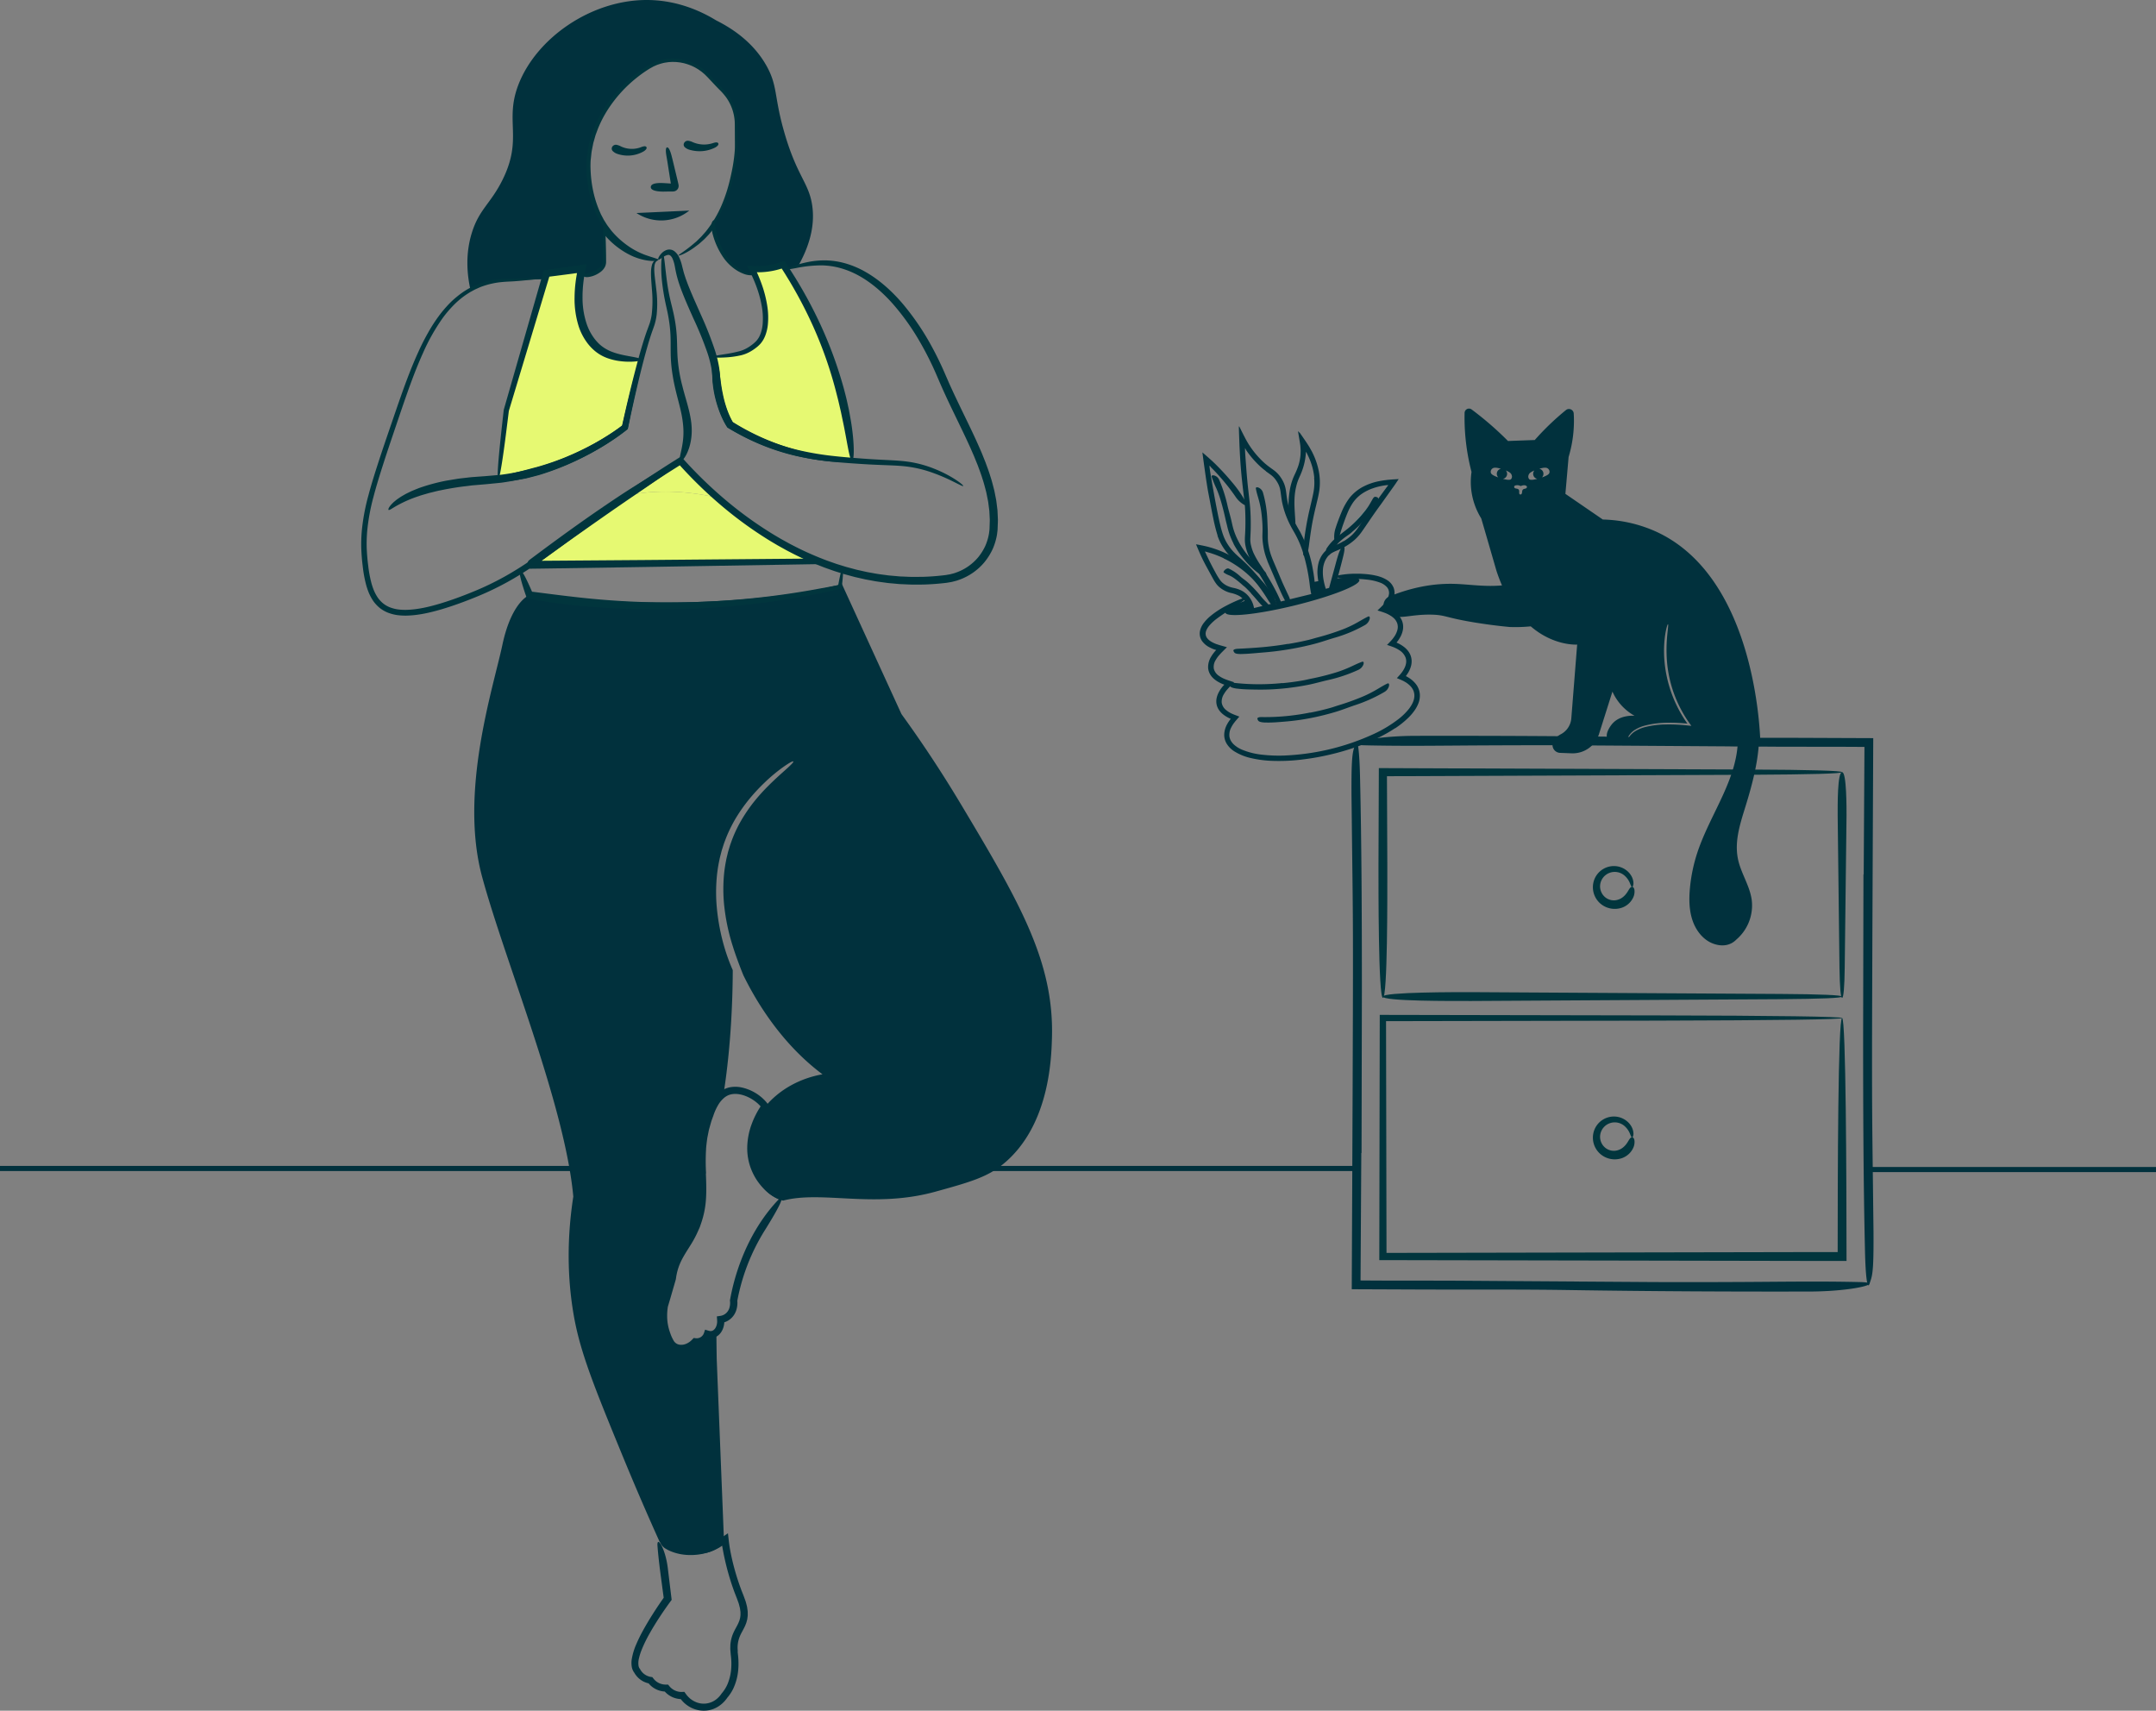 <svg xmlns="http://www.w3.org/2000/svg" xmlns:xlink="http://www.w3.org/1999/xlink" width="1596.915" height="1267.083" viewBox="0 0 1596.915 1267.083"><rect x="0" y="0" width="1596.915" height="1267.083" fill="#808080" stroke="none"/><defs><clipPath id="clip-path"><rect id="Rectangle_249" data-name="Rectangle 249" width="1596.915" height="1267.083" transform="translate(0 -0.003)" fill="none"></rect></clipPath></defs><g id="Group_1050" data-name="Group 1050" transform="translate(0 0.003)"><g id="Group_1047" data-name="Group 1047"><g id="Group_1046" data-name="Group 1046" clip-path="url(#clip-path)"><line id="Line_54" data-name="Line 54" x2="487.658" transform="translate(0 865.469)" fill="none" stroke="#01313d" stroke-miterlimit="10" stroke-width="3.788"></line></g></g><line id="Line_55" data-name="Line 55" x2="418.469" transform="translate(587.582 865.469)" fill="none" stroke="#01313d" stroke-miterlimit="10" stroke-width="3.788"></line><g id="Group_1049" data-name="Group 1049"><g id="Group_1048" data-name="Group 1048" clip-path="url(#clip-path)"><path id="Path_3926" data-name="Path 3926" d="M552.462,199.517a25.6,25.6,0,0,1-6.951-4.651,30.344,30.344,0,0,1-5.345-6.465,50.231,50.231,0,0,1-6.136-15.9c-.2-.69-.728-3.108-1.516-5.327s-1.835-4.268-3.444-4.057c-1.641.216-2.144,2.344-2.081,4.741a28.147,28.147,0,0,0,1.051,6.19,55.683,55.683,0,0,0,8.056,17.122,34.867,34.867,0,0,0,6.637,6.968,29.613,29.613,0,0,0,8.359,4.774,14.866,14.866,0,0,0,5.608.967c1.286-.084,1.94-.436,1.994-.931s-.519-.976-1.6-1.484-2.664-1.076-4.634-1.948" fill="#01353d"></path><path id="Path_3927" data-name="Path 3927" d="M444.843,173.116c-.245,5.13-.512,10.262-.854,15.364l-.283,3.812-.083.944-.041.472-.021.233-.03.121a2.608,2.608,0,0,1-.328.89c-.643,1.129-2.524,2.295-4.652,3.048-.5.238-2.366.909-4.149,1.771-1.767.873-3.418,2-3.086,3.6.338,1.618,2.214,2.026,4.3,1.839a18.174,18.174,0,0,0,5.375-1.52,20.232,20.232,0,0,0,3.872-2.3,10.756,10.756,0,0,0,3.334-4,8.112,8.112,0,0,0,.705-2.8l.028-.358,0-.248,0-.491.005-.981-.03-3.9c-.077-5.174-.231-10.323-.407-15.473-.2-4.052-.8-6.119-1.807-6.119s-1.672,2.143-1.854,6.1" fill="#01353d"></path><path id="Path_3928" data-name="Path 3928" d="M535.2,150.287a114.253,114.253,0,0,0,5.049-15.485c.655-2.649,1.253-5.306,1.807-8.006q.832-3.994,1.393-8.031c.369-2.687.658-5.4.83-8.1l.056-1.95c.021-.648,0-1.37,0-2.05l-.02-4.144-.04-8.286-.009-2.072-.059-1.961a35.741,35.741,0,0,0-.447-3.875,34.257,34.257,0,0,0-5.94-14.255,47.212,47.212,0,0,0-5.263-5.947c-1.955-1.973-3.831-4.022-5.74-6.039l-2.851-3.027-1.376-1.373L521.906,55l-.744-.624-1.484-1.251-1.584-1.122-.791-.56c-.27-.178-.556-.33-.833-.5l-1.672-.983a35.585,35.585,0,0,0-7.188-2.851l-.93-.269-.947-.194-1.9-.381-1.919-.22-.96-.11-.965-.027-1.929-.053-1.925.11c-.32.021-.642.027-.961.059l-.953.139c-.635.1-1.273.173-1.9.282a35.494,35.494,0,0,0-3.718.972l-1.822.61-1.762.767-.88.384-.842.463-1.686.92c-1.146.691-2.282,1.418-3.4,2.162-2.238,1.495-4.4,3.077-6.506,4.767a98,98,0,0,0-21.561,23.792,83.439,83.439,0,0,0-7.333,14.23l-1.391,3.748a16.672,16.672,0,0,0-.608,1.9l-.547,1.921-.548,1.919-.273.96-.192.979-.775,3.913a33.547,33.547,0,0,0-.552,3.947l-.439,3.963a73.6,73.6,0,0,0-.008,7.945,89.59,89.59,0,0,0,2.125,15.867,79.114,79.114,0,0,0,4.995,15c.187.416.362.845.562,1.266q.327.616.661,1.246l1.354,2.572c.5.849,1.053,1.677,1.585,2.537a25.037,25.037,0,0,0,1.71,2.537l1.875,2.482c.619.84,1.346,1.61,2.032,2.411,1.417,1.567,2.924,3.063,4.478,4.485a64.8,64.8,0,0,0,9.761,7.266,55.017,55.017,0,0,0,9.338,4.448c5.688,2.083,9.7,2.834,9.618,3.686-.056.778-3.865,1.266-9.789.146a44.48,44.48,0,0,1-9.983-3.231,57.45,57.45,0,0,1-10.709-6.556,58.3,58.3,0,0,1-9.657-9.323l-2.089-2.644c-.716-.863-1.25-1.837-1.873-2.74-.582-.928-1.234-1.807-1.736-2.752l-1.509-2.782a75.482,75.482,0,0,1-6.663-18.71,95.743,95.743,0,0,1-2.11-16.961,79.137,79.137,0,0,1,.1-8.618l.508-4.269a37.957,37.957,0,0,1,.637-4.247l.876-4.207.22-1.051.3-1.031.607-2.059.609-2.058a19.026,19.026,0,0,1,.673-2.036l1.53-4.006a89.062,89.062,0,0,1,7.965-15.108,103.387,103.387,0,0,1,22.982-24.89c2.218-1.742,4.535-3.408,6.906-4.959,1.189-.776,2.388-1.527,3.614-2.25l1.959-1.05.98-.522,1.021-.438,2.047-.864c.7-.245,1.407-.459,2.111-.689a40.713,40.713,0,0,1,4.3-1.077c.729-.121,1.464-.205,2.2-.308l1.1-.145c.367-.033.737-.04,1.106-.061l2.212-.1,2.212.079,1.105.045,1.1.133,2.193.276,2.162.452,1.079.235,1.058.314a40.4,40.4,0,0,1,8.15,3.326l1.891,1.132c.312.192.633.372.938.576l.895.642,1.782,1.294,1.672,1.432.834.718.773.783,1.541,1.571,2.8,3.031c1.869,2.014,3.705,4.058,5.62,6.027a51.658,51.658,0,0,1,5.631,6.514A38.642,38.642,0,0,1,548,85.631a40.293,40.293,0,0,1,.458,4.356l.045,2.18-.01,2.072-.039,8.286-.02,4.144c-.009.7.006,1.36-.022,2.092l-.086,2.19c-.207,2.815-.53,5.6-.939,8.378s-.92,5.541-1.518,8.281c-.582,2.705-1.222,5.433-1.919,8.14a117.938,117.938,0,0,1-5.37,15.947,80.087,80.087,0,0,1-11.908,19.992l-1.565,1.9-1.628,1.709q-.8.831-1.559,1.627c-.5.537-1.069.982-1.581,1.458-1.057.917-2.013,1.842-3.01,2.613l-2.864,2.128a49.623,49.623,0,0,1-8.612,5.141c-2.058.907-3.183,1.131-3.283.911-.229-.509,3.9-2.519,10.63-8.17l2.638-2.23c.885-.832,1.782-1.747,2.746-2.679.993-.9,1.877-2.005,2.86-3.093.478-.556,1-1.1,1.475-1.695l1.428-1.857A82.412,82.412,0,0,0,535.2,150.287" fill="#01353d"></path><path id="Path_3929" data-name="Path 3929" d="M601.616,152.409c-2.485-17.63-11.828-21.837-21.605-57.614-6.434-23.543-4.275-31.2-11.7-45.012C558.536,31.62,542.542,21.146,530.5,15.125,521.077,9.346,503.106.2,479.793,0,437.9-.363,396.9,28.39,383.763,63.287c-10.1,26.848,3.767,39.3-11.7,70.217-8.7,17.383-17.112,21.5-22.506,38.709-4.866,15.527-3.751,30.467-1.1,42.426a57.875,57.875,0,0,1,27.58-7.108c49.962-.9,69.767-4.847,70.217-13.452.4-7.712.445-23.328.449-26.486-13.811-20.434-12.387-46.16-12.185-49,2.671-37.541,30.965-59.579,36.272-63.711a95.306,95.306,0,0,1,9.455-6.487c14.819-8.9,33.9-5.61,45.53,7.181q3.238,3.563,6.663,7.157,1.808,1.893,3.6,3.734a36.491,36.491,0,0,1,10.349,25.538V108.38c0,.878-.024,1.731-.09,2.606a119.994,119.994,0,0,1-2.311,16.114c-1.672,7.834-5.06,23.68-14.6,38.187,1.731,10.981,6.038,26.268,18.283,33.842,13.371,8.271,27.242,1.8,43.522-2.084,10.518-18.609,12.013-33.371,10.425-44.636" fill="#01313d"></path><path id="Path_3930" data-name="Path 3930" d="M528.113,105.981a20.957,20.957,0,0,1-15.6-.962,10.909,10.909,0,0,0-2.419-.706,3.039,3.039,0,0,0-3.233,1.334,2.579,2.579,0,0,0,.55,3.535,8.521,8.521,0,0,0,2.924,1.627,26.771,26.771,0,0,0,9.838,1.115,25.544,25.544,0,0,0,9.335-2.559c2.245-1.186,2.971-2.428,2.453-3.269-.538-.877-1.852-.777-3.851-.115" fill="#01353d"></path><path id="Path_3931" data-name="Path 3931" d="M474.887,108.978a18.933,18.933,0,0,1-15.529-.811,11.412,11.412,0,0,0-2.365-.824,3.083,3.083,0,0,0-3.323,1.114,2.573,2.573,0,0,0,.352,3.586,8.485,8.485,0,0,0,2.917,1.818,23.834,23.834,0,0,0,19.477-1.556c2.231-1.289,2.919-2.585,2.354-3.4-.584-.845-1.893-.679-3.883.07" fill="#01353d"></path><path id="Path_3932" data-name="Path 3932" d="M711.638,595.524c-17.185-28.731-32.949-51.464-43.937-66.616l-44.11-96.323s-81.92,24.3-231.356,8.1c0,0-13.214,4.5-20.111,36.907s-32.1,108.927-15,171.943,61.214,168.34,67.516,236.758c-5.923,38.244-3.076,68.217.278,87.649,4.723,27.365,15.123,53.014,35.731,103.2,11.3,27.523,21.175,49.893,27.906,64.816,3.259,2.379,9.648,5.333,18.117,7.426,10.015,2.475,21.943,2.475,29.6-7.426l-5.4-135.034s-.147-7.957-.27-20.826a6.2,6.2,0,0,1-2.43,1.622,6.675,6.675,0,0,1-4.5-.15,8.515,8.515,0,0,1-4.2,5.1,8.205,8.205,0,0,1-4.8.751c-3.816,4.31-9.218,6.075-13.535,4.48-3.965-1.465-5.543-5.614-7.169-9.881a40.478,40.478,0,0,1-1.975-20.705q2.918-10.137,5.834-20.271c1.967-15.249,9.231-21.619,15.045-33.293,15.863-31.846-2.41-52.978,13.053-91.372,2.867-7.118,6.428-11.343,10.238-13.614.038-.261.076-.533.115-.79,5.425-35.568,6.41-70.325,6.469-89.409A141.471,141.471,0,0,1,537,703.138a156.2,156.2,0,0,1-6.246-32.947,122.768,122.768,0,0,1-.117-16.831,105.75,105.75,0,0,1,2.279-16.7c.256-1.383.629-2.741.983-4.1s.681-2.729,1.137-4.062l1.289-4.017,1.495-3.944a103.3,103.3,0,0,1,7.5-15.063,123.054,123.054,0,0,1,9.7-13.672A140.346,140.346,0,0,1,566.4,579.576a120.054,120.054,0,0,1,15.118-12.421c3.675-2.5,5.763-3.535,6.067-3.14s-1.215,2.049-4.443,4.974c-3.2,2.952-8.154,7.146-14.182,13.2a136.668,136.668,0,0,0-10.833,12.1,119,119,0,0,0-9.1,13.365,98.755,98.755,0,0,0-6.9,14.541l-1.355,3.788-1.154,3.852c-.412,1.277-.691,2.59-1.009,3.892s-.645,2.6-.862,3.927a100.734,100.734,0,0,0-1.868,15.967,117.148,117.148,0,0,0,.421,16.1,150.225,150.225,0,0,0,6.618,31.576c1.208,4.023,4.322,12.767,7.425,20.417l.194.49c9.577,19.643,28.274,50.8,58.656,73.509-7.223,1.275-25.6,5.555-40.384,21.556a68.771,68.771,0,0,0-13.124,20.7s-5.4,42.311,24.3,51.312c29.026-7.686,67.006,6.006,112.749-6.6,25.567-7.046,38.594-10.773,50.587-20.705,33.79-27.986,35.345-77.237,35.834-92.722,1.789-56.658-23.7-100.486-67.516-173.742" fill="#01313d"></path><path id="Path_3933" data-name="Path 3933" d="M522.843,869.13c.215,5.913.464,11.962.113,18.1a67.958,67.958,0,0,1-3.441,18.236l-.758,2.205a17.409,17.409,0,0,1-.838,2.17l-1.91,4.233a79.386,79.386,0,0,1-4.457,8.034c-3.191,5.133-6.415,9.87-8.4,15.069-.4.935-.674,1.912-1.008,2.87-.256.983-.569,1.949-.765,2.951-.214,1-.431,1.992-.564,3.01l-.117.76-.059.379a4.375,4.375,0,0,1-.145.739l-.464,1.622-3.61,12.467-.983,3.307-.491,1.653-.246.827a.831.831,0,0,0-.039.14l-.046.323a42.118,42.118,0,0,0-.47,6.464,36.369,36.369,0,0,0,2.259,12.623,29.14,29.14,0,0,0,2.6,5.75,5.983,5.983,0,0,0,3.954,2.855,8.967,8.967,0,0,0,5.328-.625,11.969,11.969,0,0,0,2.522-1.435,12.611,12.611,0,0,0,1.144-.938c.05-.049.288-.255.436-.414l.486-.5c.325-.326.635-.7.97-.985l1.2.156c.2.021.4.053.595.058l.314.014.152,0a5.812,5.812,0,0,0,1.049-.119,5.568,5.568,0,0,0,1.916-.783,5.762,5.762,0,0,0,1.53-1.442c.057-.071.1-.149.157-.223l.084-.124.138-.252a6.327,6.327,0,0,0,.478-1.094c.277-.78.551-1.6.789-2.361a33.79,33.79,0,0,0,3.548,1.008l.211.028.107.005c.071,0,.144.007.2.005a3.62,3.62,0,0,0,.364-.016,3.555,3.555,0,0,0,.675-.123,4.208,4.208,0,0,0,1.241-.65,6.186,6.186,0,0,0,1.082-1.151,8.6,8.6,0,0,0,1.321-3.256,9.7,9.7,0,0,0,.192-2.267c-.011-1.093-.183-2.351-.2-3.413.939-.117,1.925-.26,2.862-.421.226-.054.461-.09.678-.159.2-.062.491-.145.557-.177.231-.083.454-.172.671-.274a7.821,7.821,0,0,0,2.339-1.611,8.672,8.672,0,0,0,2.26-3.993,11.652,11.652,0,0,0,.4-2.41c.029-.412.036-.826.029-1.238a11.864,11.864,0,0,0-.131-1.511l.386-2.1.359-1.825c.24-1.216.506-2.427.775-3.636.537-2.418,1.156-4.816,1.8-7.2,1.32-4.764,2.841-9.46,4.575-14.052,6.167-16.336,15.086-31.9,26.98-44.746,3.757-3.968,4.254-2.442,2.272,1.831-1.956,4.311-6.128,11.452-11.252,19.666A151.66,151.66,0,0,0,553.8,936.524q-2.568,6.632-4.527,13.487c-.636,2.286-1.249,4.581-1.785,6.9-.268,1.158-.534,2.316-.773,3.481l-.6,2.992v.022l.012.164q.028.344.039.7c.017.474.019.94,0,1.408a17.562,17.562,0,0,1-.323,2.806,15,15,0,0,1-2.174,5.475,13.553,13.553,0,0,1-4.413,4.207,13.787,13.787,0,0,1-1.351.7c-.229.1-.464.2-.7.289l-.348.128-.088.032h-.007l-.014,0a1.384,1.384,0,0,1-.253.027,2.278,2.278,0,0,0-.029.268l-.016.206-.054.494a13.028,13.028,0,0,1-.21,1.357A13.844,13.844,0,0,1,534,986.925a11.407,11.407,0,0,1-2.142,2.269,9.447,9.447,0,0,1-2.976,1.548,8.688,8.688,0,0,1-1.671.318c-.275.025-.549.038-.819.038-.14,0-.261,0-.381-.007l-.183-.007-.037,0a2.131,2.131,0,0,1-.388-.116,1.479,1.479,0,0,1-.117.226l-.51.729a10.912,10.912,0,0,1-2.875,2.7,10.66,10.66,0,0,1-3.661,1.491,10.925,10.925,0,0,1-1.941.217l-.222,0c.039,0-.016-.005-.016-.005l-.088-.009-.178-.031-.008,0a1.367,1.367,0,0,0-.181.151l-.088.074-.392.352a19.739,19.739,0,0,1-1.859,1.421,17.241,17.241,0,0,1-4.267,2.094,13,13,0,0,1-9.872-.547,11.265,11.265,0,0,1-3.9-3.42,20.657,20.657,0,0,1-2.246-4.044c-.592-1.357-1.056-2.609-1.554-3.945a39.094,39.094,0,0,1-1.263-4.175,43.116,43.116,0,0,1-1.168-8.607c-.039-1.445-.037-2.893.06-4.331.027-.722.115-1.436.175-2.154.027-.359.085-.714.128-1.071l.154-1.173q1.16-4.047,2.319-8.089,1.146-3.927,2.286-7.841l1.262-4.3.045-.152c.005-.009.02-.111.01-.043l.092-.575.186-1.157c.109-.773.282-1.54.45-2.306a47.285,47.285,0,0,1,2.892-8.963c2.513-5.789,6.1-10.766,9.077-15.782a61.556,61.556,0,0,0,4-7.728l.893-1.979c.144-.331.309-.655.436-.992l.35-1.025,1.4-4.1a71.927,71.927,0,0,0,2.584-17.162c.245-7.205-.309-14.531-.444-21.955a111.2,111.2,0,0,1,1.536-22.333l.837-4.18c.29-1.39.74-2.742,1.1-4.115l.576-2.052a18.882,18.882,0,0,1,.638-2.03l1.459-4a42.739,42.739,0,0,1,3.563-7.862,26.764,26.764,0,0,1,5.579-6.9,17.494,17.494,0,0,1,8.158-4,22.584,22.584,0,0,1,8.926.258A33.8,33.8,0,0,1,565,813.621l1.182,1.138c.384.4.731.8,1.119,1.218.476.506.909,1.144,1.36,1.711.422.583.946,1.166,1.281,1.741l-1.251,1.653-.594.839c-.2.28-.4.595-.5.745-.5.764-.977,1.542-1.433,2.334q-1.374,2.37-2.519,4.856a54.211,54.211,0,0,0-3.56,10.233,41.275,41.275,0,0,0,.279,21.051,40.528,40.528,0,0,0,4.319,9.565,45.9,45.9,0,0,0,4.982,6.65c1.531,1.714,2.861,3.025,3.972,4.1A28.081,28.081,0,0,1,578,886.351a17.29,17.29,0,0,1,1.2,1.845c.324.8-.9.766-3.34-.3a33.844,33.844,0,0,1-9.865-7.134,45.748,45.748,0,0,1-5.312-6.489,44.742,44.742,0,0,1-4.008-7.521,42.582,42.582,0,0,1-3.21-16.966A52.074,52.074,0,0,1,556.72,832.7a63.16,63.16,0,0,1,3.547-7.966c.682-1.289,1.4-2.557,2.181-3.8l.919-1.431.012-.035a.179.179,0,0,0-.026-.023l-.012-.009-.382-.414a14.46,14.46,0,0,0-1.125-1.147,14.892,14.892,0,0,0-1.207-1.086,29.792,29.792,0,0,0-5.461-3.661c-3.884-2.027-8.315-3.234-12.252-2.8a13.4,13.4,0,0,0-3.317.828,12.81,12.81,0,0,0-2.976,1.765,20.468,20.468,0,0,0-4.845,5.8,39.608,39.608,0,0,0-3.389,7.588l-1.48,4.062-1.167,4.149-.582,2.077c-.181.694-.291,1.405-.44,2.107l-.845,4.225c-.335,2.858-.813,5.694-.917,8.593a153.081,153.081,0,0,0,.02,17.584Z" fill="#01313d"></path><path id="Path_3934" data-name="Path 3934" d="M494.1,209.139q.9,6.4,2.333,12.693c.944,4.155,2.146,8.429,2.967,12.789a102.232,102.232,0,0,1,1.8,13.213c.323,4.442.325,8.851.486,13.134a113.244,113.244,0,0,0,3.808,25.244c2.039,8.292,5.073,16.6,6.364,25.665.068.564.217,1.464.3,2.64.045.586.095,1.236.15,1.936.016.707.034,1.464.053,2.262a43.438,43.438,0,0,1-1.261,10.627c-.248.888-.474,1.772-.752,2.615-.3.836-.609,1.647-.913,2.42a25.03,25.03,0,0,1-2.024,3.995c-1.391,2.2-2.7,3.362-3.414,2.992-1.489-.788.554-6.081,1.469-12.274a53.074,53.074,0,0,0,.756-9.3,58.026,58.026,0,0,0-.493-7.1c-.949-8.258-3.7-16.513-5.632-25.17-1.026-4.3-1.8-8.686-2.411-13.1a108.62,108.62,0,0,1-.919-13.322c-.057-4.424.044-8.733-.164-12.989a97.552,97.552,0,0,0-1.421-12.7c-.687-4.223-1.75-8.372-2.634-12.734q-1.311-6.484-2.075-13.058a95.946,95.946,0,0,1-.627-15.635c.241-3.5.635-5.249,1.136-5.246,1.127.006,1.323,7.268,3.122,20.412" fill="#01353d"></path><path id="Path_3935" data-name="Path 3935" d="M546.355,1223.034l.12,1.507.2,1.738c.117,1.169.218,2.34.263,3.519a51.821,51.821,0,0,1-.154,7.1,40.643,40.643,0,0,1-3.7,13.9,31.924,31.924,0,0,1-3.978,6.18l-.432.52-.191.275-.284.4c-.38.527-.784,1.017-1.2,1.5a23.554,23.554,0,0,1-2.729,2.658,20.95,20.95,0,0,1-6.712,3.76,19.807,19.807,0,0,1-7.671.948,21.411,21.411,0,0,1-9.472-3.023A21.712,21.712,0,0,1,506.47,1261a21.407,21.407,0,0,1-1.684-1.817l-.319-.39-.074-.1a1.667,1.667,0,0,0-.154-.207c-.081,0-.162,0-.244,0l-.664-.053a16.95,16.95,0,0,1-10.628-5.194,3.733,3.733,0,0,1-.273-.338l-.239-.014-.476-.047a17.729,17.729,0,0,1-1.979-.317,16.968,16.968,0,0,1-3.8-1.317,16.3,16.3,0,0,1-4.846-3.593l-.337-.374-.137-.166-.168-.229-.216-.047-.351-.089c-.512-.134-1.018-.293-1.514-.476a16.2,16.2,0,0,1-7.483-5.63c-.311-.423-.6-.862-.87-1.313l-.176-.305a.8.8,0,0,0-.069-.108c.024.038-.052-.065-.09-.117l-.135-.184a3.416,3.416,0,0,1-.247-.379,10.257,10.257,0,0,1-1.281-3.217,17.613,17.613,0,0,1-.065-6.17,46.31,46.31,0,0,1,3.277-10.833,109.679,109.679,0,0,1,4.824-9.894c2.4-4.4,4.981-8.693,7.656-12.907q2.008-3.159,4.09-6.255l2.1-3.078,1.686-2.406-.042-.323q-1.254-9.4-2.51-18.824c-.819-6.418-1.553-12.845-2.045-19.286-.613-8.032,5.77,1.475,7.615,16.242q1.44,11.865,2.88,23.739l-1.894,2.566-1.016,1.412-2.007,2.854q-1.989,2.871-3.907,5.794c-2.554,3.895-5.006,7.855-7.284,11.889a103.841,103.841,0,0,0-6.057,12.347,42.794,42.794,0,0,0-2.015,6.308,14.492,14.492,0,0,0-.317,5.832,5.819,5.819,0,0,0,.4,1.236,4.381,4.381,0,0,0,.3.508l.16.229a2.835,2.835,0,0,1,.243.354l.245.434a10.986,10.986,0,0,0,4.688,4.342,11.29,11.29,0,0,0,1.532.607l.4.117c.149.039.2.06.549.131.56.116,1.137.2,1.7.293l.875,1.152c.152.2.285.35.412.5l.235.258a11.369,11.369,0,0,0,1.014.96,11.489,11.489,0,0,0,2.346,1.5,11.749,11.749,0,0,0,2.676.9,12.7,12.7,0,0,0,1.418.213l.18.017.326.016c.23.012.463.022.711.018l1.459-.005.91,1.125a11.075,11.075,0,0,0,.8.889,11.918,11.918,0,0,0,1.053.93,11.682,11.682,0,0,0,5.065,2.291,11.845,11.845,0,0,0,1.394.178l.27.015.359,0c.238.006.481-.006.723-.014l1.451-.063c.454.59.887,1.226,1.33,1.834.124.167.193.279.369.487l.2.241.374.457.8.864.858.806a17.152,17.152,0,0,0,4.968,3.025,15.339,15.339,0,0,0,5.668,1.045,15.166,15.166,0,0,0,10.471-4.442,17.619,17.619,0,0,0,1.97-2.23c.163-.22.253-.343.452-.644a3.615,3.615,0,0,1,.374-.487l.25-.3q.495-.6.955-1.227a25.651,25.651,0,0,0,3.045-5.375,37,37,0,0,0,2.686-12.35,48.8,48.8,0,0,0-.231-7.928c-.074-.679-.164-1.281-.223-2.024l-.187-2.167-.091-1.083c-.025-.361.005-.733.006-1.1l.049-2.2a27.211,27.211,0,0,1,2.109-8.592c1.158-2.7,2.688-5.056,3.763-7.4.21-.445.364-.889.551-1.333l.269-.667.184-.677c.115-.454.271-.9.359-1.358l.186-1.389a6.291,6.291,0,0,0,.073-1.408l-.008-1.424c-.091-.956-.261-1.919-.38-2.881l-.735-2.881c-.244-.962-.659-1.9-.979-2.851l-.512-1.424-.574-1.47-1.146-2.945a186.245,186.245,0,0,1-7.159-24.114q-.762-3.354-1.389-6.711l-.425-2.3-.145-.857-.067-.417-.03-.206-.015-.1c-.007-.029,0-.092-.04-.045-.458.34-.915.654-1.367.943l-.673.417-.166.1-.23.127-.711.385a45.374,45.374,0,0,1-5.927,2.564,42.321,42.321,0,0,1-12.709,2.363,41.4,41.4,0,0,1-8.813-.6,35.805,35.805,0,0,1-6.724-1.884,25.5,25.5,0,0,1-4.265-2.072,9.158,9.158,0,0,1-3.769-3.728,7.206,7.206,0,0,1-.7-1.642c-.09-.745.854-.663,2.612-.053s4.389,1.716,7.832,2.787a39.7,39.7,0,0,0,18.008,1.4,38.848,38.848,0,0,0,8.83-2.449c.714-.286,1.414-.606,2.114-.929l1.036-.515,1.245-.663,2.145-1.274,2.173-1.465,4.381-3.036c.294,2.54.544,5.255.893,7.787l.28,1.9.143.948.127.735.338,1.855c.461,2.475,1.014,4.948,1.583,7.42,1.179,4.937,2.571,9.849,4.176,14.692l1.054,3.106,1.125,3.081c.365,1.031.794,2.037,1.187,3.057l.6,1.527.619,1.67c.391,1.144.871,2.221,1.181,3.424s.672,2.371.894,3.622l.275,1.91.132.955c.038.321.022.663.034.993l.015,2c-.007.667-.144,1.349-.219,2.022l-.141,1.011c-.056.335-.164.656-.246.984-.184.646-.339,1.321-.563,1.939l-.726,1.816c-.249.6-.536,1.116-.8,1.677-1.079,2.157-2.218,4.031-2.99,5.826a21.779,21.779,0,0,0-1.667,11.4Z" fill="#01313d"></path><path id="Path_3936" data-name="Path 3936" d="M601.008,437.049a607.251,607.251,0,0,1-176.961,4.914c-2.01-.223-6.737-.777-12.518-1.5l-9.257-1.171-4.836-.616-2.4-.308-.6-.074-.086.007-.192.015-.084-.111-.046-.063c-.022-.038-.011.012-.1-.191q-.386-.883-.76-1.742l-1.479-3.3c-.963-2.1-1.876-3.991-2.7-5.561-1.652-3.142-2.96-5.011-3.64-4.752-.732.278-.5,2.538.343,5.979.42,1.721.993,3.737,1.673,5.95.35,1.1.716,2.258,1.1,3.453l.6,1.813q.585,1.645,1.186,3.332l3.732.674,2.228.422c1.494.287,3.01.536,4.52.8,3.02.522,6.036.958,8.877,1.377,5.688.794,10.7,1.379,13.754,1.712a612.186,612.186,0,0,0,178.31-7.46c4.249-.83,8.107-1.621,11.56-2.4,1.729-.381,3.358-.75,4.884-1.124l5.248-1.254q.155-1.284.3-2.489.1-.924.194-1.787.148-1.539.274-2.862.235-2.646.315-4.427c.1-2.373,0-3.589-.315-3.634s-.768,1.12-1.352,3.439q-.438,1.74-.97,4.338-.257,1.3-.555,2.8c-.047.251-.1.506-.145.766l-.07.366-.048.219c-.062.281-.125.57-.19.869l-1.13.171-2.242.415-4.918.908-11.5,2.081" fill="#01353d"></path><path id="Path_3937" data-name="Path 3937" d="M540.771,314.655a175.29,175.29,0,0,0,90.311,26.432c-.7-8.761-1.823-17.89-3.476-27.331-8.663-49.51-28.658-89.056-47.619-117.722a55.436,55.436,0,0,1-23.005,3.241c12.021,23.777,13.282,46.606,3.671,55.372A30.317,30.317,0,0,1,548.77,261.5c-5.31,1.439-12.109,2.206-20.82,2.811a63.665,63.665,0,0,1,2.468,13.434c1.351,23.855,10.353,36.909,10.353,36.909" fill="#e6f972"></path><path id="Path_3938" data-name="Path 3938" d="M531.7,368.72a329.265,329.265,0,0,1-27.713-27.357c-11.784,6.471-23.9,13.583-36.254,21.408q-4.283,2.713-8.445,5.448c27.759-7.1,54.271-3.663,72.412.5" fill="#e6f972"></path><path id="Path_3939" data-name="Path 3939" d="M392.235,418.343q63.962-.657,127.963-1.467,40.812-.516,81.613-1.1A329.138,329.138,0,0,1,548.4,382.426c-5.961-4.571-11.519-9.161-16.7-13.706-18.141-4.164-44.652-7.6-72.412-.5a674.658,674.658,0,0,0-67.057,50.117Z" fill="#e6f972"></path><path id="Path_3940" data-name="Path 3940" d="M474.757,266.423c-16.08-.352-26.494-2.856-33.911-10.281-17.864-17.887-11.537-49.8-9.9-57.165q-13.061,1.785-26.124,3.57-14.906,50.7-29.812,101.386l-6,50.9c55.242-6.269,93.9-38.382,93.9-38.382s5.667-26.97,11.855-50.032" fill="#e6f972"></path><path id="Path_3941" data-name="Path 3941" d="M563.036,254.834a19.541,19.541,0,0,0,2.338-3.21,23.651,23.651,0,0,0,1.634-3.535,31.455,31.455,0,0,0,1.7-7.406,55.074,55.074,0,0,0-.526-14.81,86.922,86.922,0,0,0-3.6-14.214c-.791-2.307-1.668-4.582-2.6-6.83l-1.015-2.351c-.118-.3-.313-.635-.377-.881.283.025.56.044.83.055.344.007.216.026,1.556-.008a57.646,57.646,0,0,0,12-1.617q1.474-.358,2.929-.8l1.09-.334,2.427,3.82,3.33,5.447c2.169,3.661,4.3,7.343,6.337,11.079q6.119,11.2,11.347,22.839a301.015,301.015,0,0,1,16.8,48.035c.446,1.826,1.568,5.867,2.69,10.977.3,1.274.61,2.611.933,3.991l.884,4.279c.61,2.913,1.27,5.922,1.818,8.893,2.317,11.86,3.9,22.947,5.521,22.83,1.649-.114,1.7-10.408.22-22.1-.358-2.921-.8-5.927-1.344-8.873s-1-5.866-1.63-8.566c-.6-2.706-1.13-5.245-1.679-7.452-.568-2.2-1.057-4.1-1.432-5.555a306.776,306.776,0,0,0-17.8-48.728q-5.481-11.759-11.855-23.059c-2.121-3.766-4.336-7.474-6.589-11.159l-3.454-5.479-4.567-6.96-2.444.885c-.418.151-.8.283-1.169.4l-.828.269q-1.33.42-2.681.769a53.117,53.117,0,0,1-11.024,1.639c-.605.037-2.656.072-4.3-.013l-5.19-.3,2.711,5.548.67,1.392c.214.439.491,1.015.564,1.194l.717,1.6c.93,2.147,1.8,4.318,2.59,6.517a82.765,82.765,0,0,1,3.614,13.48,51.237,51.237,0,0,1,.691,13.725,27.666,27.666,0,0,1-1.4,6.544,20.041,20.041,0,0,1-1.324,2.979,15.909,15.909,0,0,1-1.835,2.6,24.007,24.007,0,0,1-2.984,2.719,31.776,31.776,0,0,1-3.18,2.218,24.482,24.482,0,0,1-6.292,2.772,98.973,98.973,0,0,1-10.928,2.23c-5.968.926-9.019,1.467-8.979,1.99.036.484,3.249.759,9.435.42a68.011,68.011,0,0,0,11.49-1.585,26.691,26.691,0,0,0,7.169-2.9,34.764,34.764,0,0,0,3.536-2.354,26.378,26.378,0,0,0,3.455-3.056" fill="#01353d"></path><path id="Path_3942" data-name="Path 3942" d="M611.7,337.791a177.679,177.679,0,0,1-68.671-25.023l-.206-.129-.034-.027c-.023-.012-.026-.044-.039-.064l-.279-.488c-.121-.2-.232-.42-.348-.63-.462-.847-.9-1.727-1.314-2.622-.835-1.784-1.585-3.626-2.25-5.5a81.244,81.244,0,0,1-3.161-11.541c-.1-.488-.26-1.274-.466-2.278-.173-1.011-.383-2.241-.617-3.607-.193-1.375-.4-2.885-.625-4.449-.19-1.6-.387-3.262-.581-4.888a34.343,34.343,0,0,0-2.383-8.906c-.985-2.239-2-3.544-2.77-3.326-1.634.459-.709,5.907-.461,11.858.022.756.043,1.523.065,2.294.037.828.074,1.66.111,2.486.052,1.654.276,3.275.431,4.8.378,3.045.886,5.672,1.244,7.3a87.355,87.355,0,0,0,3.714,12.316q1.158,3.014,2.606,5.931c.48.974.992,1.936,1.545,2.894l.421.719.221.36.3.48.4.615.205.3a2.061,2.061,0,0,0,.3.2l1.086.65a182.409,182.409,0,0,0,71.07,23.9,99.825,99.825,0,0,0,14.85.7c3.326-.15,5-.54,5.009-1.037.011-.514-1.709-.946-4.993-1.412s-8.137-.993-14.392-1.883" fill="#01353d"></path><path id="Path_3943" data-name="Path 3943" d="M549.491,385.524a298.355,298.355,0,0,0,54.465,32.155l.827-3.979-128.354,1.1-64.177.477-8.022.057-2.006.015-.542,0-.067,0-.242-.014-.2-.014.215-.14,2.263-1.634q12.927-9.459,26.028-18.673c5.4-3.81,24.068-17.009,41.622-28.919,17.567-11.885,33.548-23.222,32.687-24.592-.883-1.406-16.163,7.622-33.409,18.429-8.666,5.337-17.626,11.411-25.538,16.807S430.334,386.823,426.1,389.83q-13.072,9.353-25.971,18.944l-4.806,3.586c-1.708,1.35-4.314,2.935-4.27,3.817l-1.635,3.109.281.386.07.1.2.106.4.211,1.6.84.4.21.2.1.487-.006,1.945-.025,3.882-.051,5.406-.076,8.022-.12,64.176-.985,128.349-2.116,9.377-.155-8.551-3.817a294.344,294.344,0,0,1-54-31.31,339.566,339.566,0,0,1-35.959-30.4c-7.583-7.33-11.312-11.171-11.719-10.811-.353.306,2.911,4.866,10.2,12.762a259.76,259.76,0,0,0,35.3,31.4" fill="#01353d"></path><path id="Path_3944" data-name="Path 3944" d="M467.941,285.919q-1.9,7.494-3.693,15.01l-3.34,14.289-1.146.864-1.809,1.314c-1.221.86-2.449,1.716-3.692,2.55-1.257.816-2.5,1.656-3.768,2.453l-3.827,2.364c-2.6,1.5-5.169,3.05-7.833,4.434-1.327.7-2.632,1.439-3.975,2.109l-4.034,1.992a194.782,194.782,0,0,1-33.552,12.71c-2.058.491-9.081,2.495-15.7,4.053l-2.432.658c-.794.226-1.583.37-2.333.565-1.5.368-2.886.751-4.056,1.143-2.339.784-3.839,1.605-3.749,2.409.092.825,1.591,1.225,3.915,1.341,1.162.058,2.529.046,4.024-.02.748-.032,1.528-.078,2.33-.134s1.612-.205,2.442-.319c1.657-.245,3.364-.528,5.044-.825l2.49-.453c.815-.159,1.6-.381,2.367-.564l7.367-1.91a200.413,200.413,0,0,0,34.209-13.914l4.086-2.143c1.359-.72,2.68-1.51,4.021-2.261,2.693-1.485,5.291-3.138,7.915-4.738l3.866-2.52c1.282-.85,2.538-1.743,3.807-2.613,1.258-.889,2.5-1.8,3.741-2.721l1.844-1.41.922-.735c.5-.39,1.006-.814,1.5-1.223l1.7-8.315,1.588-7.538q1.611-7.535,3.316-15.047c2.961-13.257,4.247-20.081,3.254-20.351-.959-.262-3.54,6.552-6.814,19.5" fill="#01353d"></path><path id="Path_3945" data-name="Path 3945" d="M375.2,317.95l1.7-13.629,29.965-99.4,11.4-1.47,6.547-.85a16.413,16.413,0,0,1,2.6-.306l-.07.248-.03.113-.2,1.118q-.475,2.7-.8,5.419a96.049,96.049,0,0,0-.734,10.965,66.68,66.68,0,0,0,3.2,22.013,43.068,43.068,0,0,0,5.742,11.186,35.645,35.645,0,0,0,6.548,6.967,31.131,31.131,0,0,0,8.983,4.985,43.677,43.677,0,0,0,9.313,2.177,53.469,53.469,0,0,0,7.911.421c4.559-.1,7.467-.7,7.484-1.486.019-.848-2.583-1.467-6.583-2.192-3.979-.752-9.432-1.583-14.649-3.553a30.33,30.33,0,0,1-7.295-3.906,26.388,26.388,0,0,1-3.061-2.632,36.5,36.5,0,0,1-2.622-2.982,38.64,38.64,0,0,1-5.929-11.021,60.665,60.665,0,0,1-3.145-19.965,90.254,90.254,0,0,1,.553-10.313q.277-2.577.693-5.139l.256-1.507.488-2.515,1.079-5.043-31.763,4.516L373.12,303.547l-1.554,13.974c-2.677,24.6-3.562,37.2-2.558,37.316s3.2-12.852,6.194-36.887" fill="#01353d"></path><path id="Path_3946" data-name="Path 3946" d="M297.23,292.611c-2.91,8.208-5.7,16.443-8.519,24.658s-5.63,16.453-8.317,24.738-5.316,16.6-7.556,25.061A154.073,154.073,0,0,0,268,392.991a112.636,112.636,0,0,0-.414,13.26c.185,4.414.507,8.819,1.082,13.174a93.326,93.326,0,0,0,2.34,13.094,50.357,50.357,0,0,0,2.135,6.45,35.54,35.54,0,0,0,3.288,6.121,25.837,25.837,0,0,0,4.836,5.2,23.828,23.828,0,0,0,6.178,3.537,31.5,31.5,0,0,0,6.769,1.758,46.461,46.461,0,0,0,6.83.387c9.058-.194,17.728-2.263,26.154-4.725,8.427-2.515,16.652-5.52,24.752-8.809a215.7,215.7,0,0,0,23.782-11.278c15.422-8.471,29.53-18.882,43.566-29.1,14.026-10.269,28.082-20.4,42.445-30.138q10.752-7.325,21.652-14.428l10.932-7.052,9.207-5.81.453.51,1.7,1.864q1.812,1.965,3.653,3.9,3.681,3.874,7.5,7.619,7.62,7.5,15.737,14.471a290.223,290.223,0,0,0,34.36,25.466c3,1.933,6.093,3.727,9.168,5.544l4.684,2.606c1.554.882,3.139,1.708,4.733,2.517,6.325,3.334,12.852,6.285,19.471,9.005l4.994,1.975c1.673.636,3.371,1.207,5.056,1.813l2.532.9c.846.292,1.707.542,2.56.815l5.13,1.6,5.188,1.411,2.6.7c.87.217,1.748.4,2.621.6l5.247,1.188c1.758.349,3.527.652,5.291.979,3.518.714,7.092,1.085,10.643,1.6,1.778.24,3.572.349,5.357.529,1.79.138,3.571.385,5.368.426,3.587.139,7.172.4,10.764.316l5.387-.018q2.693-.074,5.381-.224,5.379-.306,10.733-.921l1.338-.159,1.4-.231c.931-.172,1.876-.274,2.793-.51l2.753-.708c.914-.247,1.794-.606,2.693-.906A43.352,43.352,0,0,0,729.2,416.366a45.892,45.892,0,0,0,6.028-9.631,44.878,44.878,0,0,0,3.249-10.9l.351-2.83c.11-.941.089-1.836.14-2.757.051-1.83.165-3.662.16-5.491l-.258-5.477-.066-1.369-.165-1.357-.337-2.713-.34-2.713c-.109-.9-.329-1.787-.488-2.681-.357-1.78-.675-3.572-1.068-5.341-.913-3.5-1.753-7.031-2.911-10.442-1.021-3.467-2.33-6.807-3.541-10.191l-2-4.984c-.655-1.669-1.356-3.311-2.079-4.941-1.567-3.63-4.181-9.455-7.7-16.741-3.487-7.3-7.855-16.088-12.417-25.913-1.126-2.461-2.314-4.973-3.423-7.569q-1.709-3.916-3.48-7.983c-2.43-5.467-5.124-11.022-8.107-16.547a190.284,190.284,0,0,0-21.3-31.82c-8.2-9.815-17.7-18.408-27.912-24.3a67.1,67.1,0,0,0-15.511-6.641,56.728,56.728,0,0,0-14.816-2.176,61.1,61.1,0,0,0-12.4,1.149,84.39,84.39,0,0,0-9.126,2.309c-4.931,1.563-7.6,2.716-7.5,3.094.11.412,2.734.021,7.32-.832a94.609,94.609,0,0,1,19.16-2.024A56.292,56.292,0,0,1,621.46,198.3a62.786,62.786,0,0,1,13.66,5.343c9.14,4.834,17.938,12.21,25.784,20.959a174.582,174.582,0,0,1,20.844,29.3c3.012,5.22,5.771,10.541,8.3,15.843,2.561,5.3,4.709,10.6,7.024,15.866,4.593,10.435,9.291,19.948,13.312,28.3s7.441,15.52,9.811,21.105c.716,1.6,1.408,3.2,2.05,4.826l1.967,4.85c1.18,3.269,2.466,6.512,3.452,9.829,1.13,3.284,1.932,6.638,2.819,9.973.377,1.679.68,3.37,1.025,5.054.154.844.369,1.682.472,2.531l.325,2.548.327,2.548.162,1.275.063,1.278.26,5.115c.009,1.7-.1,3.406-.135,5.109-.043.843-.019,1.722-.116,2.536l-.294,2.434a38.952,38.952,0,0,1-2.759,9.377,40,40,0,0,1-5.166,8.312,37.466,37.466,0,0,1-15.85,11.24c-.778.259-1.536.58-2.327.8l-2.381.621c-.793.21-1.614.291-2.42.447l-1.213.209-1.294.158q-5.183.615-10.4.927-2.6.154-5.212.234l-5.219.034c-3.48.1-6.955-.151-10.432-.271-1.741-.032-3.469-.269-5.2-.4-1.731-.17-3.471-.267-5.2-.495-3.446-.494-6.914-.837-10.331-1.521-1.713-.313-3.431-.6-5.14-.933l-5.1-1.137c-.849-.194-1.7-.37-2.548-.577l-2.526-.673-5.05-1.354-5-1.544c-.832-.262-1.67-.5-2.495-.783l-2.469-.867c-1.643-.585-3.3-1.135-4.932-1.749l-4.875-1.91c-6.464-2.632-12.847-5.49-19.044-8.73-1.561-.785-3.113-1.588-4.637-2.447l-4.592-2.535c-3.017-1.769-6.049-3.514-9-5.4a284.987,284.987,0,0,1-33.819-24.893q-8-6.822-15.53-14.184-3.762-3.675-7.4-7.474-1.822-1.9-3.607-3.828l-1.878-2.044-3.094-3.428-7.316,4.613-5.5,3.515-10.952,7.115q-10.914,7.17-21.685,14.556c-14.375,9.816-28.488,20.059-42.472,30.369-14.008,10.271-27.927,20.6-42.981,28.93a211.2,211.2,0,0,1-23.262,11.126c-7.989,3.276-16.1,6.266-24.318,8.749-8.208,2.438-16.623,4.434-24.975,4.632a42.261,42.261,0,0,1-6.171-.324,27.334,27.334,0,0,1-5.826-1.487,19.638,19.638,0,0,1-5.1-2.892,21.636,21.636,0,0,1-4.02-4.3,31.315,31.315,0,0,1-2.883-5.336,46.4,46.4,0,0,1-1.973-5.907,89.557,89.557,0,0,1-2.277-12.541c-.577-4.26-.9-8.527-1.1-12.793a108.808,108.808,0,0,1,.357-12.781,150.236,150.236,0,0,1,4.641-25.278c2.179-8.347,4.765-16.619,7.411-24.875s5.441-16.48,8.216-24.708c2.794-8.233,5.553-16.468,8.424-24.65,4.093-11.675,8.17-22.539,12.637-32.371a147.158,147.158,0,0,1,14.712-26.078,86.485,86.485,0,0,1,8.594-9.989,61.416,61.416,0,0,1,9.3-7.561l2.381-1.513,2.416-1.312,1.189-.637,1.214-.545,2.383-1.065a57.879,57.879,0,0,1,9.325-2.8c6.014-1.317,11.415-1.319,16.184-1.636,4.723-.326,8.63-.768,11.754-1.062s5.462-.449,7.025-.484,2.352-.006,2.374-.145c.019-.11-.783-.385-2.427-.58a53.174,53.174,0,0,0-7.351-.14c-3.239.1-7.25.358-12.017.494-1.192.03-2.431.057-3.716.062s-2.67.083-4.077.126a62.09,62.09,0,0,0-9.011,1.117,56.525,56.525,0,0,0-20,8.212,71.876,71.876,0,0,0-9.752,7.929,90.726,90.726,0,0,0-8.884,10.346,119.039,119.039,0,0,0-7.927,12.354q-3.753,6.612-7.1,14.012c-4.512,9.832-8.611,20.586-12.676,32.051" fill="#01353d"></path><path id="Path_3947" data-name="Path 3947" d="M673.272,342.074c-4.667-.689-9.336-.979-13.953-1.221s-9.214-.448-13.8-.737-9.168-.648-13.763-1.016-9.163-.776-13.718-1.276a213.973,213.973,0,0,1-27-4.528,156.966,156.966,0,0,1-25.84-8.6c-4.168-1.806-8.268-3.768-12.264-5.925-2.005-1.066-3.975-2.2-5.932-3.347q-1.464-.869-2.911-1.766l-1.362-.857c-.04-.03-.083-.045-.1-.09l-.22-.375a61.441,61.441,0,0,1-5.193-12.147,84.665,84.665,0,0,1-3-13.054c-.192-1.1-.315-2.216-.439-3.33s-.265-2.225-.326-3.346c-.088-1.136-.145-2.2-.259-3.4l-.366-3.643a84.153,84.153,0,0,0-3.283-13.937,265.465,265.465,0,0,0-10.254-26.034c-.926-2.091-2.988-6.753-5.562-12.569l-1.942-4.548-1.976-4.856c-.648-1.657-1.243-3.351-1.885-5.044-.524-1.7-1.15-3.41-1.6-5.107-.435-1.709-.88-3.312-1.323-5.214a32,32,0,0,0-1.877-5.313,12.378,12.378,0,0,0-3.518-4.643,6.223,6.223,0,0,0-5.786-1.021,9.377,9.377,0,0,0-3.587,2.263,12.553,12.553,0,0,0-1.861,2.295c-.846,1.369-1.047,2.3-.72,2.533.343.242,1.052-.167,2.157-.922.553-.373,1.206-.831,1.958-1.285a9.464,9.464,0,0,1,2.478-1.1,2.508,2.508,0,0,1,2.134.283,6.183,6.183,0,0,1,1.8,2.469,22.93,22.93,0,0,1,1.333,4.1c.372,1.543.56,3.058.971,4.932,1.438,7.252,4.2,14.384,6.744,20.561,2.57,6.172,4.969,11.42,6.412,14.695a260.309,260.309,0,0,1,10.321,25.322,78.4,78.4,0,0,1,3.213,12.925l.365,3.239c.12,1.093.2,2.338.306,3.5.08,1.182.233,2.359.386,3.535s.289,2.354.505,3.523a90.1,90.1,0,0,0,3.351,13.851,66.529,66.529,0,0,0,5.832,13.177l.258.425.435.666c.225.51.76.71,1.189,1l1.577.968q1.5.91,3.025,1.788c2.033,1.164,4.078,2.307,6.159,3.383,4.147,2.177,8.4,4.153,12.716,5.966a161.748,161.748,0,0,0,26.713,8.554,218.218,218.218,0,0,0,27.606,4.312c4.62.453,9.24.809,13.851,1.129s9.216.633,13.849.863,9.25.4,13.844.582,9.151.422,13.621,1.031a89.355,89.355,0,0,1,18.136,4.509,130.257,130.257,0,0,1,12.491,5.2c6.537,3.153,9.752,5.015,10.052,4.558.26-.382-2.64-3.03-9.115-6.828a92.844,92.844,0,0,0-12.544-6.028,83.261,83.261,0,0,0-18.508-5.035" fill="#01353d"></path><path id="Path_3948" data-name="Path 3948" d="M482.782,232.451a38.906,38.906,0,0,1-1.329,6.249c-.279,1.031-.671,1.985-1.034,3.008l-1.187,3.187c-1.521,4.258-2.862,8.542-4.125,12.842-2.522,8.6-4.781,17.249-6.943,25.919s-4.209,17.363-6.17,26.077l-.732,3.27-.361,1.637-.087.383c-.016.066-.02.139-.09.171l-.819.625c-.424.333-.874.651-1.312.975-.878.651-1.765,1.292-2.673,1.911-3.583,2.534-7.326,4.862-11.086,7.146a197.706,197.706,0,0,1-23.542,11.941l-3.027,1.314c-1.019.413-2.052.792-3.077,1.189-2.059.773-4.1,1.6-6.171,2.329-4.182,1.355-8.322,2.844-12.586,3.907a182.187,182.187,0,0,1-25.779,5.163l-6.543.573c-2.179.192-4.344.392-6.618.543l-6.741.492c-2.249.138-4.489.473-6.734.7-1.113.145-2.917.311-5.208.648L330.653,356a140.548,140.548,0,0,0-20.339,5.508c-1.7.663-3.376,1.359-5.007,2.029-1.615.729-3.164,1.516-4.656,2.245-1.456.83-2.856,1.607-4.134,2.426-1.253.876-2.459,1.619-3.466,2.492l-1.453,1.206c-.44.415-.846.818-1.222,1.2a16.943,16.943,0,0,0-1.79,2.118c-.87,1.29-1.12,2.225-.777,2.448.668.462,2.8-1.344,6.77-3.487A91.747,91.747,0,0,1,310.4,367.4c1.544-.574,3.185-.994,4.8-1.478l2.436-.717,2.472-.606c1.648-.388,3.265-.833,4.881-1.175l4.751-.955c6.177-1.168,11.611-1.966,15.019-2.326,2.186-.247,4.358-.6,6.558-.761l6.591-.559c2.173-.171,4.445-.4,6.7-.628l6.772-.677a187.687,187.687,0,0,0,26.557-5.642c4.38-1.15,8.621-2.727,12.9-4.174,2.125-.769,4.207-1.648,6.312-2.466,1.048-.421,2.1-.824,3.144-1.26l3.091-1.384a202.667,202.667,0,0,0,23.985-12.524c3.831-2.389,7.635-4.818,11.3-7.476.925-.648,1.837-1.323,2.742-2.011.454-.344.91-.674,1.359-1.035l.676-.532,1.13-.908.284-.231.141-.116.039-.179.154-.716.263-1.25.34-1.632.69-3.264q2.776-13.057,5.839-26.051c2.051-8.655,4.2-17.289,6.593-25.829,1.2-4.269,2.475-8.512,3.9-12.667l1.109-3.094c.373-1.081.809-2.2,1.1-3.325a42.623,42.623,0,0,0,1.37-6.833,82.473,82.473,0,0,0-.33-18.8c-.594-5.287-1.253-9.635-1.418-13.067a21.083,21.083,0,0,1,.15-4.389,6.474,6.474,0,0,1,1.009-2.712c.963-1.168,1.926-1.43,1.834-1.727-.027-.123-.276-.173-.787-.133a4,4,0,0,0-2.1.98,6.877,6.877,0,0,0-1.892,3.294,20.044,20.044,0,0,0-.662,4.927c-.116,3.7.309,8.154.683,13.365a88.058,88.058,0,0,1-.123,17.793" fill="#01353d"></path><path id="Path_3949" data-name="Path 3949" d="M471.412,157.776a33.241,33.241,0,0,0,39.121-1.8" fill="#01313d"></path><path id="Path_3950" data-name="Path 3950" d="M497.311,114.963c1.119,4.192,2.058,8.429,3.1,12.649l1.524,6.341.534,2.36a5.9,5.9,0,0,1,.187,1.433,4.711,4.711,0,0,1-.189,1.228,4,4,0,0,1-1.535,2.08,4.458,4.458,0,0,1-1.1.547,4.963,4.963,0,0,1-1.4.226h-1.484l-1.134.007-1.549.028-3.1.058c-1.33-.023-9.2-.054-9.131-3.369.074-3.4,7.187-3.023,9.268-2.968l3.1.192,1.547.1.386.024.029.016.065.032c.088.053.294.11.349-.023a.7.7,0,0,0,.031-.2l0-.148a2.217,2.217,0,0,0-.038-.273l-.062-.4-1-6.368c-.689-4.243-1.279-8.512-2.051-12.748-.72-4.135-.607-6.366.4-6.608s2.171,1.783,3.26,5.783" fill="#01353d"></path><path id="Path_3951" data-name="Path 3951" d="M1033.3,539.37q-3.745,2.5-7.687,4.621-3.923,2.146-7.98,3.984a158.676,158.676,0,0,1-16.541,6.455c-5.61,1.864-11.311,3.42-17.064,4.736s-11.566,2.376-17.426,3.12a139.5,139.5,0,0,1-25.86,1.2,81.51,81.51,0,0,1-13.691-1.877,39.466,39.466,0,0,1-13.1-5.284A17.714,17.714,0,0,1,908.683,551a12.76,12.76,0,0,1-1.9-7.486,17.078,17.078,0,0,1,2.165-7.145c.284-.54.6-1.055.917-1.565.156-.259.332-.5.5-.749l.251-.372.142-.193.241-.32.206-.25c.134-.17.286-.329.431-.5-.243-.094-.49-.189-.735-.3l-.4-.182-.216-.1-.493-.253A22.694,22.694,0,0,1,906,529.176a15.206,15.206,0,0,1-3.19-3.4,11.476,11.476,0,0,1-1.769-4.482,11.773,11.773,0,0,1,.227-4.76,17.1,17.1,0,0,1,1.709-4.244,25.572,25.572,0,0,1,2.5-3.656c.14-.182.152-.186.215-.262l.161-.186c.106-.126.216-.242.326-.36.216-.24.451-.466.683-.7-.387-.127-.776-.265-1.165-.418a31.459,31.459,0,0,1-3.151-1.529,19.875,19.875,0,0,1-3.56-2.51,13.232,13.232,0,0,1-2.834-3.516,10.98,10.98,0,0,1-1.313-4.432,14.6,14.6,0,0,1,2.334-8.505c.371-.614.754-1.22,1.174-1.789.208-.287.41-.58.633-.852l.587-.744c.406-.493.84-.953,1.278-1.392-.59-.156-1.166-.321-1.718-.523l-.246-.092-.461-.183c-.309-.12-.615-.247-.917-.388-.61-.261-1.206-.57-1.8-.877a15.126,15.126,0,0,1-5.348-4.558,9.734,9.734,0,0,1-1.6-7.216,15.078,15.078,0,0,1,3.027-6.4,31.031,31.031,0,0,1,4.676-4.822,64.379,64.379,0,0,1,10.857-7.246,109.42,109.42,0,0,1,11.678-5.443c4.984-1.935,4.675-.673.963,1.983-1.843,1.351-4.525,3.077-7.709,5.133s-6.9,4.416-10.634,7.174a33.643,33.643,0,0,0-6.094,5.628c-1.646,2.048-2.73,4.328-2.506,6.245a5.472,5.472,0,0,0,1.082,2.766,10.193,10.193,0,0,0,2.6,2.356,19.934,19.934,0,0,0,3.528,1.8l.237.1.229.092.269.093,1.089.356c.723.239,1.446.479,2.221.683l4.5,1.265-3.2,3.193c-.549.538-1.08,1.077-1.559,1.62l-.742.813-.371.406-.236.286a21.166,21.166,0,0,0-2.209,3.186,9.426,9.426,0,0,0-1.382,6.512,9.057,9.057,0,0,0,3.948,5.32,20.907,20.907,0,0,0,3.386,1.916c.147.093.963.4,1.594.645s1.312.508,2.018.729l4.088,1.357-2.863,2.91c-.479.49-.975.978-1.39,1.467l-1.219,1.381a22.238,22.238,0,0,0-2.119,3.042,10.391,10.391,0,0,0-1.6,6.381,8.69,8.69,0,0,0,3.341,5.472,18.527,18.527,0,0,0,3.07,2.041l.42.221.21.111.393.175c.552.24,1.076.487,1.646.719l3.487,1.329.477.181-2.313,2.679c-.392.452-.777.9-1.082,1.316l-.489.636c-.163.212-.348.448-.4.536a20.378,20.378,0,0,0-1.828,3.077,11.513,11.513,0,0,0-1.223,6.542,9.731,9.731,0,0,0,1.054,3.085,11.924,11.924,0,0,0,2.1,2.679,20.751,20.751,0,0,0,6.138,3.929,53.18,53.18,0,0,0,14.956,3.732,109.831,109.831,0,0,0,15.7.644,175.678,175.678,0,0,0,67.409-16.2,95.179,95.179,0,0,0,18.209-11.092,45.449,45.449,0,0,0,7.45-7.38c2.069-2.731,3.765-5.843,3.95-9.071a9.931,9.931,0,0,0-.678-4.321,11.433,11.433,0,0,0-2.52-3.691,18.943,18.943,0,0,0-3.718-2.826l-1.039-.582-1.565-.757q-1.728-.742-3.433-1.429l2.093-2.314c.362-.39.661-.777.977-1.165l.459-.57.292-.4a19.676,19.676,0,0,0,2-3.378,12.3,12.3,0,0,0,1.056-3.623,8.677,8.677,0,0,0-.356-3.605,11.3,11.3,0,0,0-4.737-5.663,23.02,23.02,0,0,0-3.465-1.882c-1.675-.722-3.736-1.4-5.6-2.007,1.04-1.063,2.123-2.143,3.108-3.25l.723-.83c.139-.155.2-.243.278-.338l.225-.291c.309-.381.587-.779.866-1.176A16.1,16.1,0,0,0,1035,466.7a8.655,8.655,0,0,0-.083-4.972,9.622,9.622,0,0,0-2.824-4.125,18.439,18.439,0,0,0-4.443-2.856c-.4-.2-.823-.364-1.232-.548l-1.975-.74c-1.385-.456-2.775-.888-4.155-1.31,1.235-1.19,2.586-2.413,3.773-3.691.281-.3.651-.669.851-.924l.523-.628c.326-.43.674-.85.966-1.3a12.858,12.858,0,0,0,2.392-5.569,6.517,6.517,0,0,0-1.511-5.147,12.661,12.661,0,0,0-4.962-3.322,39.337,39.337,0,0,0-10.2-2.3c-3.319-.382-6.121-.47-8.466-.546l-5.825-.123a26.088,26.088,0,0,1-6.495-.7,14.787,14.787,0,0,1-2-.569c-.7-.354.334-.845,2.819-1.343a65.914,65.914,0,0,1,11.561-1.046,74.668,74.668,0,0,1,11.854.731c3.978.644,8.091,1.563,11.95,4.049a12.109,12.109,0,0,1,4.689,5.548,11.243,11.243,0,0,1,.156,7.467,19.52,19.52,0,0,1-3.236,6.022q-.5.663-1.027,1.278l-.213.253s-.009.014-.009.014l-.025.035-.084.114.12.024.051.012.023.005.011,0s.009,0-.016-.009l-.026-.011.033.014.135.06a26.53,26.53,0,0,1,4.263,2.244,18.144,18.144,0,0,1,3.873,3.348,13,13,0,0,1,2.609,4.846,12.363,12.363,0,0,1,.248,5.546,17.023,17.023,0,0,1-1.712,4.931,25.945,25.945,0,0,1-2.694,4.112l-.283.364-.007.01v.005h.009l.088.038c.452.212.907.409,1.356.636a22.992,22.992,0,0,1,5.188,3.461,16.55,16.55,0,0,1,2.26,2.552,13.8,13.8,0,0,1,1.624,3.173,12.834,12.834,0,0,1,.309,7.045,19.067,19.067,0,0,1-2.6,5.994c-.286.439-.57.88-.879,1.293l-.385.533-.036.045c-.038.044-.021.02-.037.036l.008.006c.013.007-.026-.011.077.041l.863.472c.487.257.956.572,1.434.857a20.136,20.136,0,0,1,5.153,4.67,14.042,14.042,0,0,1,2.769,6.842,15.6,15.6,0,0,1-.956,7.159,25.048,25.048,0,0,1-3.254,5.9,37.219,37.219,0,0,1-4.23,4.879,65.763,65.763,0,0,1-9.775,7.848Z" fill="#01313d"></path><path id="Path_3952" data-name="Path 3952" d="M987.81,428.683l-2.366,7.847-4.284,1.047a56.4,56.4,0,0,1-1.963-7.614c-2.414.406-4.941.868-7.554,1.38.223,2.672.393,5.478.494,8.44l-24.523,5.994c-1.281-2.71-2.574-5.3-3.867-7.788l-.993.279,2.787,9.859c-1.624-3.38-3.3-6.445-4.963-9.234l-.528.156a80.025,80.025,0,0,1,4.217,7.546l-16.657,4.072a23.9,23.9,0,0,0-2.664-6.714c-11.039,4.015-17.842,7.7-17.319,9.841.916,3.744,23.873,1.35,51.277-5.349s48.877-15.165,47.962-18.909c-.511-2.089-7.883-2.266-19.056-.853" fill="#01313d"></path><path id="Path_3953" data-name="Path 3953" d="M949.832,506.015q7.715-.705,15.384-2.07c1.864-.33,3.7-.8,5.547-1.187a183.819,183.819,0,0,0,19.419-4.9c2.827-.894,5.611-1.971,8.312-3.129,3.478-1.486,6.806-3.282,10.369-4.559,1.112-.395,1.451.605,1,1.963a7.155,7.155,0,0,1-3.759,4.014,111.648,111.648,0,0,1-22.483,7.575c-4.635,1.035-9.361,2.428-14.111,3.4q-7.833,1.575-15.778,2.492c-3.256.371-6.52.67-9.79.865-4.951.32-9.94.361-14.873.261-3.834-.065-7.619-.126-11.447-.543-.84-.112-1.676-.127-2.519-.309-3.138-.562-4.054-1.209-4.4-2.4a4.064,4.064,0,0,1-.211-.824c-.028-.885,1.355-1.19,3.51-.9a163.936,163.936,0,0,0,20.268,1.026c5.158-.066,10.364-.326,15.543-.879Z" fill="#01313d"></path><path id="Path_3954" data-name="Path 3954" d="M970.421,527.852q7.608-1.459,15.106-3.571c1.823-.512,3.6-1.158,5.4-1.726a183.9,183.9,0,0,0,18.844-6.781c2.726-1.167,5.39-2.513,7.964-3.93,3.316-1.82,6.452-3.935,9.872-5.556,1.067-.5,1.5.46,1.184,1.856a7.154,7.154,0,0,1-3.347,4.364,111.627,111.627,0,0,1-21.631,9.747c-4.511,1.485-9.077,3.335-13.708,4.768q-7.641,2.337-15.457,4.03c-3.2.689-6.423,1.307-9.657,1.822-4.9.8-9.857,1.335-14.776,1.721-3.822.312-7.595.623-11.445.584-.848-.029-1.681.038-2.538-.06-3.178-.251-4.153-.806-4.609-1.954a4.1,4.1,0,0,1-.29-.8c-.115-.879,1.231-1.317,3.405-1.242a164.059,164.059,0,0,0,20.27-.969c5.127-.573,10.282-1.344,15.381-2.4Z" fill="#01313d"></path><path id="Path_3955" data-name="Path 3955" d="M953.929,477q7.879-1.26,15.669-3.133c1.892-.461,3.745-1.053,5.623-1.554a182.28,182.28,0,0,0,19.6-6.249,81.6,81.6,0,0,0,8.287-3.791c3.441-1.79,6.687-3.9,10.166-5.577,1.087-.518,1.534.437,1.2,1.848a7.36,7.36,0,0,1-3.5,4.442,103.16,103.16,0,0,1-22.54,9.423c-4.69,1.354-9.453,3.071-14.266,4.347-5.286,1.407-10.631,2.575-16,3.562-3.307.61-6.631,1.125-9.955,1.6-5.039.721-10.133,1.178-15.17,1.584-3.915.316-7.763.728-11.679.85-.862.018-1.708.077-2.579.071-3.231-.074-4.247-.47-4.834-1.594a4.286,4.286,0,0,1-.383-.772c-.219-.866,1.118-1.425,3.4-1.53,6.778-.334,13.883-.739,21.031-1.463,5.3-.548,10.633-1.233,15.917-2.166Z" fill="#01313d"></path><path id="Path_3956" data-name="Path 3956" d="M906.412,413.519a72.835,72.835,0,0,0-8.795-3.544c-.75-.255-1.51-.481-2.268-.711l-1.145-.324-.474-.135-.126-.042a10.205,10.205,0,0,0-1.1-.312l.071.214a7.5,7.5,0,0,0,.361.819l1.41,2.971c1.841,3.98,3.882,7.847,6.01,11.73a48.957,48.957,0,0,0,3.351,5.474,12.868,12.868,0,0,0,2.01,2.167,16.906,16.906,0,0,0,2.515,1.713,19.608,19.608,0,0,0,5.226,1.856,25.487,25.487,0,0,1,5.922,1.941,17.4,17.4,0,0,1,6.238,5.348,18.617,18.617,0,0,1,3.165,7.391c.289,1.642-.8,1.6-2.112.62a19.324,19.324,0,0,1-4.257-4.8,14.4,14.4,0,0,0-4.49-4.468,24.285,24.285,0,0,0-6.5-2.3,20.594,20.594,0,0,1-7.749-3.835,15.441,15.441,0,0,1-3.078-3.245,34.291,34.291,0,0,1-2.171-3.508l-4.567-8.361c-1.534-2.819-3.017-5.689-4.344-8.6l-.9-2-.94-2.161-1.806-4.264c1.989.354,3.972.744,5.93,1.155.976.2,1.968.464,2.924.686l1.857.521q3.7,1.085,7.28,2.524a78.2,78.2,0,0,1,11.672,5.89,76.655,76.655,0,0,1,8.065,5.729,82.738,82.738,0,0,1,7.293,6.614,91.427,91.427,0,0,1,9.849,11.459c.646.907,1.287,1.791,1.885,2.742,2.174,3.556,2.484,4.908,1.917,6.17a4.19,4.19,0,0,1-.4.844c-.592.718-1.9-.473-3.517-2.89a98.479,98.479,0,0,0-17.4-20.049,73.2,73.2,0,0,0-8.039-6.023,67.964,67.964,0,0,0-8.793-4.907Z" fill="#01313d"></path><path id="Path_3957" data-name="Path 3957" d="M973.463,353.931a44.086,44.086,0,0,0-2.3-10.74,50.284,50.284,0,0,0-2.09-5.161l-.579-1.212-.138-.309c-.091-.2-.2-.417-.315-.64a6.8,6.8,0,0,0-.551-.867l-.287-.4c-.011-.014-.033-.045-.033-.045l.009.058.017.111.021.2.007.14a10.283,10.283,0,0,1-.1,1.782l-.17,1.5c-.062.617-.182,1.25-.27,1.873q-.315,1.872-.78,3.708a50.252,50.252,0,0,1-2.409,7.136c-.476,1.151-1.034,2.285-1.477,3.338-.467,1.064-.854,2.167-1.223,3.276a47.524,47.524,0,0,0-2,12.7c-.185,5.526.438,11.056.684,16.623.069,1.736-.995,1.658-2.181.3a12.8,12.8,0,0,1-2.709-7.361,70.367,70.367,0,0,1,.9-17.83,43.834,43.834,0,0,1,2.629-8.758c.624-1.467,1.267-2.675,1.815-3.949s1.075-2.55,1.53-3.858a34.275,34.275,0,0,0,1.743-8l.051-.523a6.551,6.551,0,0,0,.042-.659l.054-1.848.022-.929-.067-1.028-.135-2.058c-.127-1.427-.479-3.3-.779-5.206l-1.01-6.013a8.284,8.284,0,0,0,1.189,1.189,1.441,1.441,0,0,0,.147.094l.033.018.111.16.226.322.9,1.292,2.555,3.713c.824,1.184,1.636,2.441,2.44,3.7.816,1.2,1.57,2.656,2.337,4,.188.341.389.681.56,1.027l.365.752.651,1.357a53.912,53.912,0,0,1,3.78,11.437,43.851,43.851,0,0,1,.535,14.813c-.523,3.716-1.459,7.261-2.294,10.8-.854,3.535-1.673,7.059-2.386,10.585-1.114,5.482-1.863,10.921-2.615,16.395-.155,1.207-.306,2.388-.461,3.605-.651,4.5-1.112,5.887-2.329,6.7a4.515,4.515,0,0,1-.824.534c-.888.317-1.319-1.627-1.051-4.985a215.954,215.954,0,0,1,5.03-30.625c.859-3.813,1.84-7.615,2.536-11.292a37.641,37.641,0,0,0,.539-10.934Z" fill="#01313d"></path><path id="Path_3958" data-name="Path 3958" d="M995.34,400.813a39.651,39.651,0,0,0,6-4.5,35.8,35.8,0,0,0,4.8-5.794l9.112-13.2c2.271-3.19,4.5-6.407,6.8-9.567l3.059-4.172,1.53-2.084.383-.521.168-.219.24-.3.518-.658.278-.355.071-.091.036-.046c0-.008-.028,0-.04,0l-.192,0c-.259,0-.53.012-.814.028l-.436.029-.519.054-.133.014-.2.027-.616.1-1.234.2c-.813.173-1.639.3-2.443.509-.808.191-1.618.382-2.41.626-.8.216-1.588.476-2.367.754a34.222,34.222,0,0,0-8.761,4.475,26.336,26.336,0,0,0-6.053,6.187,43.961,43.961,0,0,0-4.123,7.8c-.744,1.758-1.419,3.56-2.083,5.382s-1.314,3.623-1.907,5.452c-1.193,3.645-2.248,7.328-3.271,11.028-.619,2.3-1.588,1.816-2.161-.42a20.875,20.875,0,0,1,.76-10.647c.611-1.941,1.3-3.877,2.017-5.763.707-1.86,1.434-3.744,2.235-5.625a47.017,47.017,0,0,1,6.195-10.984,32.181,32.181,0,0,1,10.022-8.122,43.818,43.818,0,0,1,11.919-4.07q1.834-.354,3.692-.618l2.9-.355,2.955-.238,2.916-.184,1.481-.09.185-.011c.044.006.176-.037.1.038l-.2.3-.407.606c-1.094,1.621-2.116,3.2-3.373,4.918l-9.256,12.974c-3.184,4.331-6.253,8.739-9.275,13.192-1.521,2.223-3.019,4.458-4.606,6.689a34.711,34.711,0,0,1-5.538,6.344,42.5,42.5,0,0,1-8.5,5.8c-3.036,1.618-6.338,2.576-8.835,4.211a12.541,12.541,0,0,0-2.495,2.259,15.654,15.654,0,0,0-1.854,2.912,18.777,18.777,0,0,0-1.734,6.8,31.138,31.138,0,0,0,.4,7.218c.192,1.2.456,2.4.734,3.585l.478,1.771c.086.324.112.406.175.6l.16.5.118.367.059.182a1.643,1.643,0,0,0,.186-.043l.748-.2,1.508-.412c1.492-5.458,2.96-10.829,4.437-16.234.449-1.627.852-3.228,1.325-4.863,1.754-6.057,2.595-7.9,4.023-8.884a5.389,5.389,0,0,1,.966-.642c.975-.337.895,2.323-.2,6.814q-1.535,6.279-3.29,12.706l-1.786,6.451q-.461,1.619-.923,3.246l-1.386,4.742-7.484,1.86-.483.118c-.142.007-.38.182-.378-.066l-.3-.946-.593-1.9-.591-1.9-.3-1.114a46.81,46.81,0,0,1-1.547-8.412,28.052,28.052,0,0,1,.556-8.9,19.25,19.25,0,0,1,4.2-8.339,15.011,15.011,0,0,1,3.743-3.106,32.637,32.637,0,0,1,3.963-1.947,46.6,46.6,0,0,0,6.9-3.415Z" fill="#01313d"></path><path id="Path_3959" data-name="Path 3959" d="M983.112,410.569a56.606,56.606,0,0,1,4.519-6.446,57.528,57.528,0,0,1,10.154-9.775c4.313-3.318,11.186-10.216,22.157-26.165" fill="#95e6e2"></path><path id="Path_3960" data-name="Path 3960" d="M1008.592,387.3a86.7,86.7,0,0,1-6.433,6.113c-.829.706-1.6,1.484-2.505,2.131-.815.6-1.543,1.055-2.272,1.582s-1.446,1.049-2.15,1.6a49.361,49.361,0,0,0-4.053,3.55,27.17,27.17,0,0,0-3.069,3.665,42.13,42.13,0,0,1-3.519,4.989c-.444.468-1.3-.132-1.884-1.139a3.43,3.43,0,0,1-.151-3.5,36.884,36.884,0,0,1,9.216-9.68c1.09-.783,2.141-1.638,3.208-2.488l3.079-2.415a67.489,67.489,0,0,0,6.236-5.7q1.844-1.877,3.582-3.876c1.745-2.023,3.5-4.068,5.048-6.235,1.2-1.685,2.166-3.492,3.2-5.263.23-.388.421-.792.664-1.176.9-1.42,1.434-1.7,2.533-1.387a6.465,6.465,0,0,1,.746.223c.782.34.957,1.3.445,2.465a48.485,48.485,0,0,1-6.134,9.836c-1.783,2.33-3.726,4.564-5.71,6.767Z" fill="#01313d"></path><path id="Path_3961" data-name="Path 3961" d="M901.842,396.608a126.216,126.216,0,0,1-3.232-12.884c-.892-4.28-1.7-8.551-2.493-12.834-.573-3.125-1.238-6.232-1.749-9.364q-.892-5.477-1.669-10.969l-.949-6.787-1.159-8.648c.078.01.246.178.385.294l.431.372.855.741,1.673,1.457c1.1.971,2.2,1.913,3.285,2.914l1.618,1.5,1.348,1.292,2.026,2.031c3.5,3.576,6.9,7.289,10.06,11.116A85.907,85.907,0,0,1,923.141,372.6c.891,1.786-.161,2.065-1.874,1.155a19.058,19.058,0,0,1-6.138-5.874A154.207,154.207,0,0,0,904.074,353.7q-2.976-3.381-6.147-6.607l-.8-.8c-.186-.185-.126-.135-.156-.171l-.044-.064-.229-.309a10.087,10.087,0,0,0-.754-.864c-.016.07-.031.157-.044.262a3.865,3.865,0,0,0-.012.62l.024.4.017.213c.011.1,0,.062.047.383.273,1.949.578,3.907.9,5.867.646,3.921,1.365,7.851,2.051,11.752q1.138,6.432,2.395,12.847c.849,4.27,1.714,8.541,2.771,12.726a62.216,62.216,0,0,0,2.317,7.523,34.742,34.742,0,0,0,3.693,6.811,35.769,35.769,0,0,0,3.7,4.59c1.359,1.433,2.848,2.78,4.362,4.141a120.176,120.176,0,0,1,8.83,8.569,116.767,116.767,0,0,1,11.81,14.758c.774,1.155,1.537,2.283,2.252,3.49,2.626,4.488,3.047,6.142,2.577,7.6a4.525,4.525,0,0,1-.344.973c-.556.807-2.034-.781-3.984-3.9a123.347,123.347,0,0,0-21.175-26.118l-4.879-4.389a44.79,44.79,0,0,1-4.783-5.071,45.876,45.876,0,0,1-3.88-5.821,38.108,38.108,0,0,1-2.837-6.451Z" fill="#01313d"></path><path id="Path_3962" data-name="Path 3962" d="M937.651,348.953a55.693,55.693,0,0,1-5.915-5.082,70.9,70.9,0,0,1-5.189-5.725c-.81-1-1.6-2.015-2.353-3.06l-.564-.784-.276-.395-.114-.164-.016-.027-.168-.283c-.23-.393-.479-.856-.733-1.39l-.133-.283-.005.227-.006.492.006,1.126.013.438.1,1.762.247,3.659.548,7.31q.473,6.447,1.13,12.873l1.435,12.907c.457,4.353.674,8.751.732,13.107.031,2.181.027,4.367-.025,6.555s-.184,4.4-.26,6.494a18.282,18.282,0,0,0,.537,5.35,32.948,32.948,0,0,0,1.716,5.25,67.862,67.862,0,0,0,5.6,9.743c5.37,8.214,10.555,16.732,14.44,25.794,1.206,2.83.075,2.891-1.955,1.011a45.474,45.474,0,0,1-7.725-10.505c-2.408-4.32-4.945-8.544-7.588-12.751-1.32-2.11-2.677-4.223-3.977-6.474a40.668,40.668,0,0,1-3.385-7.259c-.427-1.288-.8-2.566-1.094-3.881a23.2,23.2,0,0,1-.6-4.174c-.081-2.874.207-5.234.272-7.72.181-4.919.165-9.923-.054-14.87-.26-5.9-1.211-11.994-1.891-18.182-.705-6.178-1.3-12.4-1.711-18.575l-.3-4.916-.327-6.6-.284-7.816-.123-3.854-.031-.963-.015-.48-.008-.24,0-.12.011-.045a6.905,6.905,0,0,0,.178-.808c1.566,3.149,3.312,6.62,4.863,9.6l1.151,2.07,1.142,1.88,1.163,1.77.878,1.257a66.968,66.968,0,0,0,6.6,7.881,51.919,51.919,0,0,0,4.476,4.129c1.563,1.3,3.23,2.446,4.957,3.708a22.386,22.386,0,0,1,4.8,4.572,25.322,25.322,0,0,1,3.294,5.739,22.924,22.924,0,0,1,1.3,4.845c.267,1.62.423,3.2.639,4.738a54.338,54.338,0,0,0,1.987,9.059,66.186,66.186,0,0,0,3.367,8.665c1.314,2.813,2.9,5.448,4.465,8.232a92.166,92.166,0,0,1,9.49,27.729c.188,1.06.373,2.108.56,3.159.153,1.055.3,2.113.462,3.186.953,7.985.618,10.571-.344,12.319a6.446,6.446,0,0,1-.686,1.154c-.4.394-.812-.211-1.185-1.625a26.7,26.7,0,0,1-.531-2.708c-.192-1.088-.372-2.355-.536-3.782a134.48,134.48,0,0,0-5.421-25.3,73.006,73.006,0,0,0-5.155-11.967c-1.031-1.891-2.257-3.887-3.352-5.975a69.564,69.564,0,0,1-3.014-6.444,64.242,64.242,0,0,1-3.214-10.118c-.829-3.466-1.1-7.124-1.622-10.159a17.792,17.792,0,0,0-1.284-4.228,22.42,22.42,0,0,0-2.315-3.859A16.687,16.687,0,0,0,941.648,352c-1.2-.952-2.628-1.9-4.044-2.956Z" fill="#01313d"></path><line id="Line_56" data-name="Line 56" x2="11.989" y2="15.64" transform="translate(933.951 432.153)" fill="#95e6e2"></line><line id="Line_57" data-name="Line 57" x2="11.989" y2="15.64" transform="translate(933.951 432.153)" fill="none" stroke="#01313d" stroke-miterlimit="10" stroke-width="1.144"></line><path id="Path_3963" data-name="Path 3963" d="M938.808,415.548a52.64,52.64,0,0,1-2.247-6.832,55.985,55.985,0,0,1-1.246-7.082,39.308,39.308,0,0,1-.258-5.253c.109-2.956.149-5.758-.027-8.662-.162-2.886-.439-5.792-.826-8.676a67.851,67.851,0,0,0-1.514-7.591c-.808-3.2-1.932-6.3-2.482-9.568-.364-2.047,4.206-.741,5.285,3.071a85.822,85.822,0,0,1,3.224,20.565c.09,2.1.181,4.235.273,6.384s.049,4.331.064,6.325a36.4,36.4,0,0,0,.7,6.552,42.774,42.774,0,0,0,1.7,6.451c.919,2.593,2.048,5.2,3.169,7.8,1.679,3.969,3.365,7.957,5.031,11.9,1.34,3.044,2.753,5.988,4.14,8.977.3.659.635,1.29.921,1.964,1.059,2.494,1.121,3.395.321,4.319a4.659,4.659,0,0,1-.55.618c-.688.536-1.737-.241-2.689-1.982-2.832-5.162-5.125-10.86-7.594-16.51l-5.478-12.727Z" fill="#01313d"></path><path id="Path_3964" data-name="Path 3964" d="M926.7,439.452c-1.443-1.593-2.938-3.149-4.519-4.621-.582-.531-1.248-.958-1.826-1.494a74.2,74.2,0,0,0-6.506-5.262,22.609,22.609,0,0,0-3.23-1.836,17.856,17.856,0,0,1-4.206-2.2c-.789-.662,2.01-3.7,3.778-2.863a32.867,32.867,0,0,1,8.464,5.733c1.491,1.425,3.307,2.515,4.877,3.887,1.739,1.485,3.369,3.091,4.949,4.729.975,1.008,1.91,2.052,2.843,3.09,1.421,1.567,2.721,3.247,4.1,4.825,1.075,1.223,2.262,2.324,3.373,3.517.24.267.506.5.731.786.832,1.045.837,1.562.106,2.4a7.259,7.259,0,0,1-.507.567,1.609,1.609,0,0,1-2.226-.1,56.856,56.856,0,0,1-5.938-6.252c-1.416-1.624-2.823-3.272-4.329-4.828Z" fill="#01313d"></path><path id="Path_3965" data-name="Path 3965" d="M913.7,402.689a61.488,61.488,0,0,1-2.771-6.29,54.656,54.656,0,0,1-1.948-6.6c-.354-1.59-.8-3.107-1.138-4.658-1.186-5.46-2.551-10.885-4.22-16.235-.741-2.372-1.641-4.706-2.591-6.981a81.081,81.081,0,0,1-3.584-8.809c-.562-1.917,4.067-1.233,5.55,2.214a104.965,104.965,0,0,1,6.13,18.854c.856,3.883,2.124,7.819,3.012,11.767l.724,3.216c.253,1.037.513,2.063.834,3.08a47.931,47.931,0,0,0,2.284,5.992,60.092,60.092,0,0,0,3.812,6.989,68.256,68.256,0,0,0,7.411,9.615,73.421,73.421,0,0,0,6.93,6.233c.527.434,1.068.83,1.586,1.282,1.967,1.624,2.4,2.358,2.118,3.548a4.8,4.8,0,0,1-.2.8c-.349.805-1.594.638-3.209-.437a62.515,62.515,0,0,1-13.114-12.131,71.308,71.308,0,0,1-7.7-11.4Z" fill="#01313d"></path><path id="Path_3966" data-name="Path 3966" d="M1008.3,854.038q-.284,47.182-.567,94.363l.568.014,1.2.015,5.4.028,10.792.055,43.615.038,153.736,1.036c22.736.125,45.6.056,68.16-.055,28.989-.142,58.1-.629,87.065.091,18.063.449-4.847,6.937-38.25,7-59.207.116-118.366-.17-178.048-1.1-35.688-.554-72.844-.264-109.356-.4l-51.391-.208q.169-37.414.34-74.841.156-37.071.313-74.136c.11-37.418.316-75.017.222-112.158-.073-28.877-.541-57.181-.838-85.724-.076-6.287-.149-12.435-.225-18.774-.115-23.495.338-30.972,2.131-36.017a24.971,24.971,0,0,1,1.224-3.331c1.386-2.254,2.53,7.322,2.938,24.524,1.208,51.031,1.384,104.843,1.394,158.871-.083,40.125-.166,80.432-.249,120.658Z" fill="#01313d"></path><path id="Path_3967" data-name="Path 3967" d="M1380.408,647.6q.284-47.182.567-94.363l-.568-.014-1.2-.015-5.4-.028-10.792-.055-43.615-.038-153.736-1.036c-22.735-.125-45.6-.056-68.16.055-28.989.142-58.1.629-87.065-.091-18.063-.449,4.847-6.937,38.25-7,59.207-.116,118.366.17,178.048,1.1,35.688.554,72.844.264,109.356.4l51.391.208q-.169,37.414-.34,74.841-.156,37.071-.313,74.136c-.11,37.418-.316,75.017-.222,112.158.073,28.877.541,57.181.839,85.724.075,6.287.148,12.435.224,18.774.115,23.495-.338,30.972-2.131,36.017a24.95,24.95,0,0,1-1.224,3.331c-1.385,2.254-2.53-7.322-2.938-24.524-1.208-51.031-1.384-104.843-1.394-158.871.083-40.125.166-80.432.249-120.658Z" fill="#01313d"></path><path id="Path_3968" data-name="Path 3968" d="M1226.546,752.094l-204.582-.389-.339,181.639,319.929.609h26.136c-.032-14.458-.074-33.443-.118-53.788-.082-19.106-.218-39.488-.444-58.174-.453-37.372-1.263-67.955-2.715-67.955-1.529,0-2.35,29.155-2.788,65.812-.22,18.329-.343,38.533-.412,57.906-.03,18.172-.059,35.565-.083,49.64l-19.576.006-314.594.61-.34-171.648,199.926-.389c45.649-.117,80.115-.334,103.17-.656q17.291-.24,25.993-.561c5.792-.214,8.7-.454,8.7-.722s-3.03-.512-8.972-.731-14.795-.412-26.442-.577c-23.294-.33-57.76-.548-102.451-.631" fill="#01353d"></path><path id="Path_3969" data-name="Path 3969" d="M1296.742,569.983l-275.455-1.066-.271,72.259c-.006,14.154-.151,97.921,3.277,97.921,3.52,0,3.286-75.758,3.277-97.921l-.271-66.248,269.443-1.066c22.406-.118,39.324-.335,50.64-.657s17.03-.747,17.03-1.283-5.95-.978-17.383-1.308-28.351-.548-50.287-.631" fill="#01353d"></path><path id="Path_3970" data-name="Path 3970" d="M1366.353,716.8l1.338-112.6c.005-4.664.151-32.269-3.277-32.269-3.52,0-3.287,24.965-3.277,32.269l1.337,112.6c.236,14.768.869,22.3,1.94,22.3s1.772-7.842,1.939-22.3" fill="#01353d"></path><path id="Path_3971" data-name="Path 3971" d="M1319.042,736.2l-229.095-1.337c-9.49-.006-65.652-.151-65.652,3.276,0,3.52,50.792,3.287,65.652,3.277l229.095-1.337c30.045-.236,45.37-.869,45.37-1.94s-15.955-1.772-45.37-1.939" fill="#01353d"></path><path id="Path_3972" data-name="Path 3972" d="M1205.807,645.6a15.287,15.287,0,0,0-7.021-3.75,15.552,15.552,0,0,0-18.621,12.053,16.008,16.008,0,0,0,5.128,15.281,16.347,16.347,0,0,0,16.167,3.081,14.665,14.665,0,0,0,3.8-2.058,14.215,14.215,0,0,0,4.241-5.068,10.448,10.448,0,0,0,1.126-5.811,3.922,3.922,0,0,0-.646-1.842,1.319,1.319,0,0,0-1.094-.642,1.785,1.785,0,0,0-1.177.491,6.69,6.69,0,0,0-.964,1.193c-.609.951-1.249,2.143-2.09,3.252a14.15,14.15,0,0,1-2.859,2.885,10.342,10.342,0,0,1-2.638,1.462,10.105,10.105,0,0,1-10.075-1.442,10.466,10.466,0,0,1-3.8-9.816,10.789,10.789,0,0,1,6.909-8.371,10.992,10.992,0,0,1,11.013,1.985,14.965,14.965,0,0,1,4.129,5.865c.3.787.58,1.406.793,1.836.235.428.489.659.756.66s.5-.244.694-.759a5.893,5.893,0,0,0,.275-2.339,11.187,11.187,0,0,0-.931-3.761,13.5,13.5,0,0,0-3.122-4.385" fill="#01353d"></path><path id="Path_3973" data-name="Path 3973" d="M1205.807,831.111a15.286,15.286,0,0,0-7.021-3.75,15.552,15.552,0,0,0-18.621,12.053,16.008,16.008,0,0,0,5.128,15.281,16.347,16.347,0,0,0,16.167,3.081,14.665,14.665,0,0,0,3.8-2.058,14.217,14.217,0,0,0,4.241-5.068,10.45,10.45,0,0,0,1.126-5.812,3.922,3.922,0,0,0-.646-1.841,1.319,1.319,0,0,0-1.094-.642,1.785,1.785,0,0,0-1.177.491,6.692,6.692,0,0,0-.964,1.193c-.609.951-1.249,2.143-2.09,3.252a14.151,14.151,0,0,1-2.859,2.885,10.342,10.342,0,0,1-2.638,1.462,10.105,10.105,0,0,1-10.075-1.442,10.466,10.466,0,0,1-3.8-9.816,10.789,10.789,0,0,1,6.909-8.371,10.992,10.992,0,0,1,11.013,1.985,14.965,14.965,0,0,1,4.129,5.865c.3.787.58,1.406.793,1.836.235.427.489.659.756.66s.5-.244.694-.759a5.893,5.893,0,0,0,.275-2.339,11.188,11.188,0,0,0-.931-3.761,13.5,13.5,0,0,0-3.122-4.385" fill="#01353d"></path><line id="Line_58" data-name="Line 58" x2="212.307" transform="translate(1384.608 866.258)" fill="none" stroke="#01313d" stroke-miterlimit="10" stroke-width="3.788"></line><path id="Path_3974" data-name="Path 3974" d="M1270.731,504.081c10.6,10.139,16.453,28.4,16.505,42.539.111,30.2-20.417,55.977-29.947,84.606a119.31,119.31,0,0,0-5.59,26.661c-.736,7.959-.642,16.157,1.872,23.685s7.734,14.351,14.914,17.185c6.4,2.527,12.969,1.921,17.571-2.813a33.241,33.241,0,0,0,11.378-29.671c-1.385-9.555-6.9-17.992-9.492-27.293-3.941-14.16.613-27.753,4.954-41.795s8.5-29.441,9.7-44.089c1.893-22.981-9.787-49.862-27.714-65.413" fill="#01313d"></path><path id="Path_3975" data-name="Path 3975" d="M1225.758,393.369a101.761,101.761,0,0,0-38.583-8.578l-27.708-19,2.375-27.313a92.484,92.484,0,0,0,3.792-32.2,3.543,3.543,0,0,0-5.774-2.541q-2.838,2.309-5.737,4.856a195.6,195.6,0,0,0-17.352,17.318c-7.863.284-11.971.434-19.834.721a241.141,241.141,0,0,0-19.813-17.841q-3.59-2.886-7.1-5.5a3.263,3.263,0,0,0-5.224,2.518,159.491,159.491,0,0,0,5.136,43.752,50.948,50.948,0,0,0-.135,13.853A51.607,51.607,0,0,0,1097.144,384s1.761,5.939,11.261,38.792c1.274,3.874,2.647,7.465,4.1,10.81-13.21,1.158-24.422-.845-35.346-1.146-11.818-.326-28,1.216-47.822,9.2a7.263,7.263,0,0,0-1.953,12.374l.014.011c7.494,6.06,16,.74,33.294,1.225,10.478.293,9.921,2.319,32.788,5.992,10.41,1.672,18.97,2.609,24.533,3.137a116.249,116.249,0,0,0,15.791-.469c17.232,14.816,34.373,13.492,34.373,13.492l-4.351,54.892a14.637,14.637,0,0,1-7.981,11.657,13.088,13.088,0,0,0-2.578,1.8,12.92,12.92,0,0,0-2.524,3.067,5.823,5.823,0,0,0,4.767,8.8l8.577.329a20.432,20.432,0,0,0,20.267-14.257q4.974-15.727,9.948-31.456a38.561,38.561,0,0,0,16.391,17.918c-1.928-.115-10.971-.461-16.5,5.925-2.1,2.421-5.737,8.185-3.3,11.4,1.672,2.209,5.939,2.64,10.2.9l4.04.209a3.242,3.242,0,0,1,.163-1.037,10.207,10.207,0,0,1,1.437-2.995,14.09,14.09,0,0,1,3.971-3.824,26.586,26.586,0,0,1,6.962-3.132,66.306,66.306,0,0,1,16.8-2.273q4.238-.1,8.469.107,2.115.1,4.225.261l2.686.228-.251-.34-.795-1.148c-.63-.927-1.241-1.867-1.842-2.813q-1.794-2.845-3.376-5.817a92.808,92.808,0,0,1-5.477-12.282,93.755,93.755,0,0,1-5.433-26.3c-.086-1.423-.172-3.711-.144-6.341.046-2.63.211-5.6.536-8.373.645-5.555,1.926-10.264,2.4-10.155s-.433,5.344-.807,11.074a110.316,110.316,0,0,0-.134,13.691,91.95,91.95,0,0,0,10.39,37.98q1.536,2.932,3.273,5.755c.584.937,1.177,1.867,1.79,2.786l1.095,1.6,1.695,2.388-3.631-.393-2.087-.194q-2.09-.18-4.182-.295-4.187-.236-8.377-.178a65.189,65.189,0,0,0-16.519,2.081,27.325,27.325,0,0,0-6.665,2.836,14.778,14.778,0,0,0-3.933,3.426,18.008,18.008,0,0,0-2.128,3.679l77.324,4.012h21.374c-.022-5.194-2.09-125.347-78.186-159.252m-79.688-46.59c.038.02.076.04.113.061a2.989,2.989,0,0,1,1.438,3.348l-.008.027c-.174.594-.727,1.746-5.5,3.4a3.812,3.812,0,0,0-1.957-6.412c4.082-1.206,5.308-.748,5.913-.428m-13.693,4.64c.277-.6.911-1.605,4.126-2.935a3.794,3.794,0,0,0,2.138,6.2c-4.741,1.258-5.656.54-5.963.227a2.915,2.915,0,0,1-.708-2.01,4.754,4.754,0,0,1,.407-1.483m-10.785,8.819c.31-.745,1.585-.813,2.07-.838a5.022,5.022,0,0,1,2.677.65c.427-.192,2.378-1.034,3.732-.395.265.125.82.386.914.878a1.01,1.01,0,0,1-.141.668c-.585,1.056-2.034.567-2.882,1.493-.938,1.026-.148,2.7-1.274,3.424a1.515,1.515,0,0,1-.364.169,1.126,1.126,0,0,1-.646-.166c-.93-.609.058-2.372-.809-3.465s-2.761-.441-3.25-1.578a1.152,1.152,0,0,1-.027-.84m-2.094-8.819a4.727,4.727,0,0,1,.407,1.483,2.915,2.915,0,0,1-.708,2.01c-.306.313-1.222,1.031-5.963-.227a3.792,3.792,0,0,0,2.138-6.2c3.215,1.33,3.85,2.339,4.126,2.935m-15.236-1.2-.008-.027a2.991,2.991,0,0,1,1.439-3.348c.036-.021.074-.041.112-.061.6-.32,1.831-.778,5.914.428a3.812,3.812,0,0,0-1.958,6.412c-4.772-1.658-5.325-2.81-5.5-3.4" fill="#01313d"></path></g></g></g></svg>